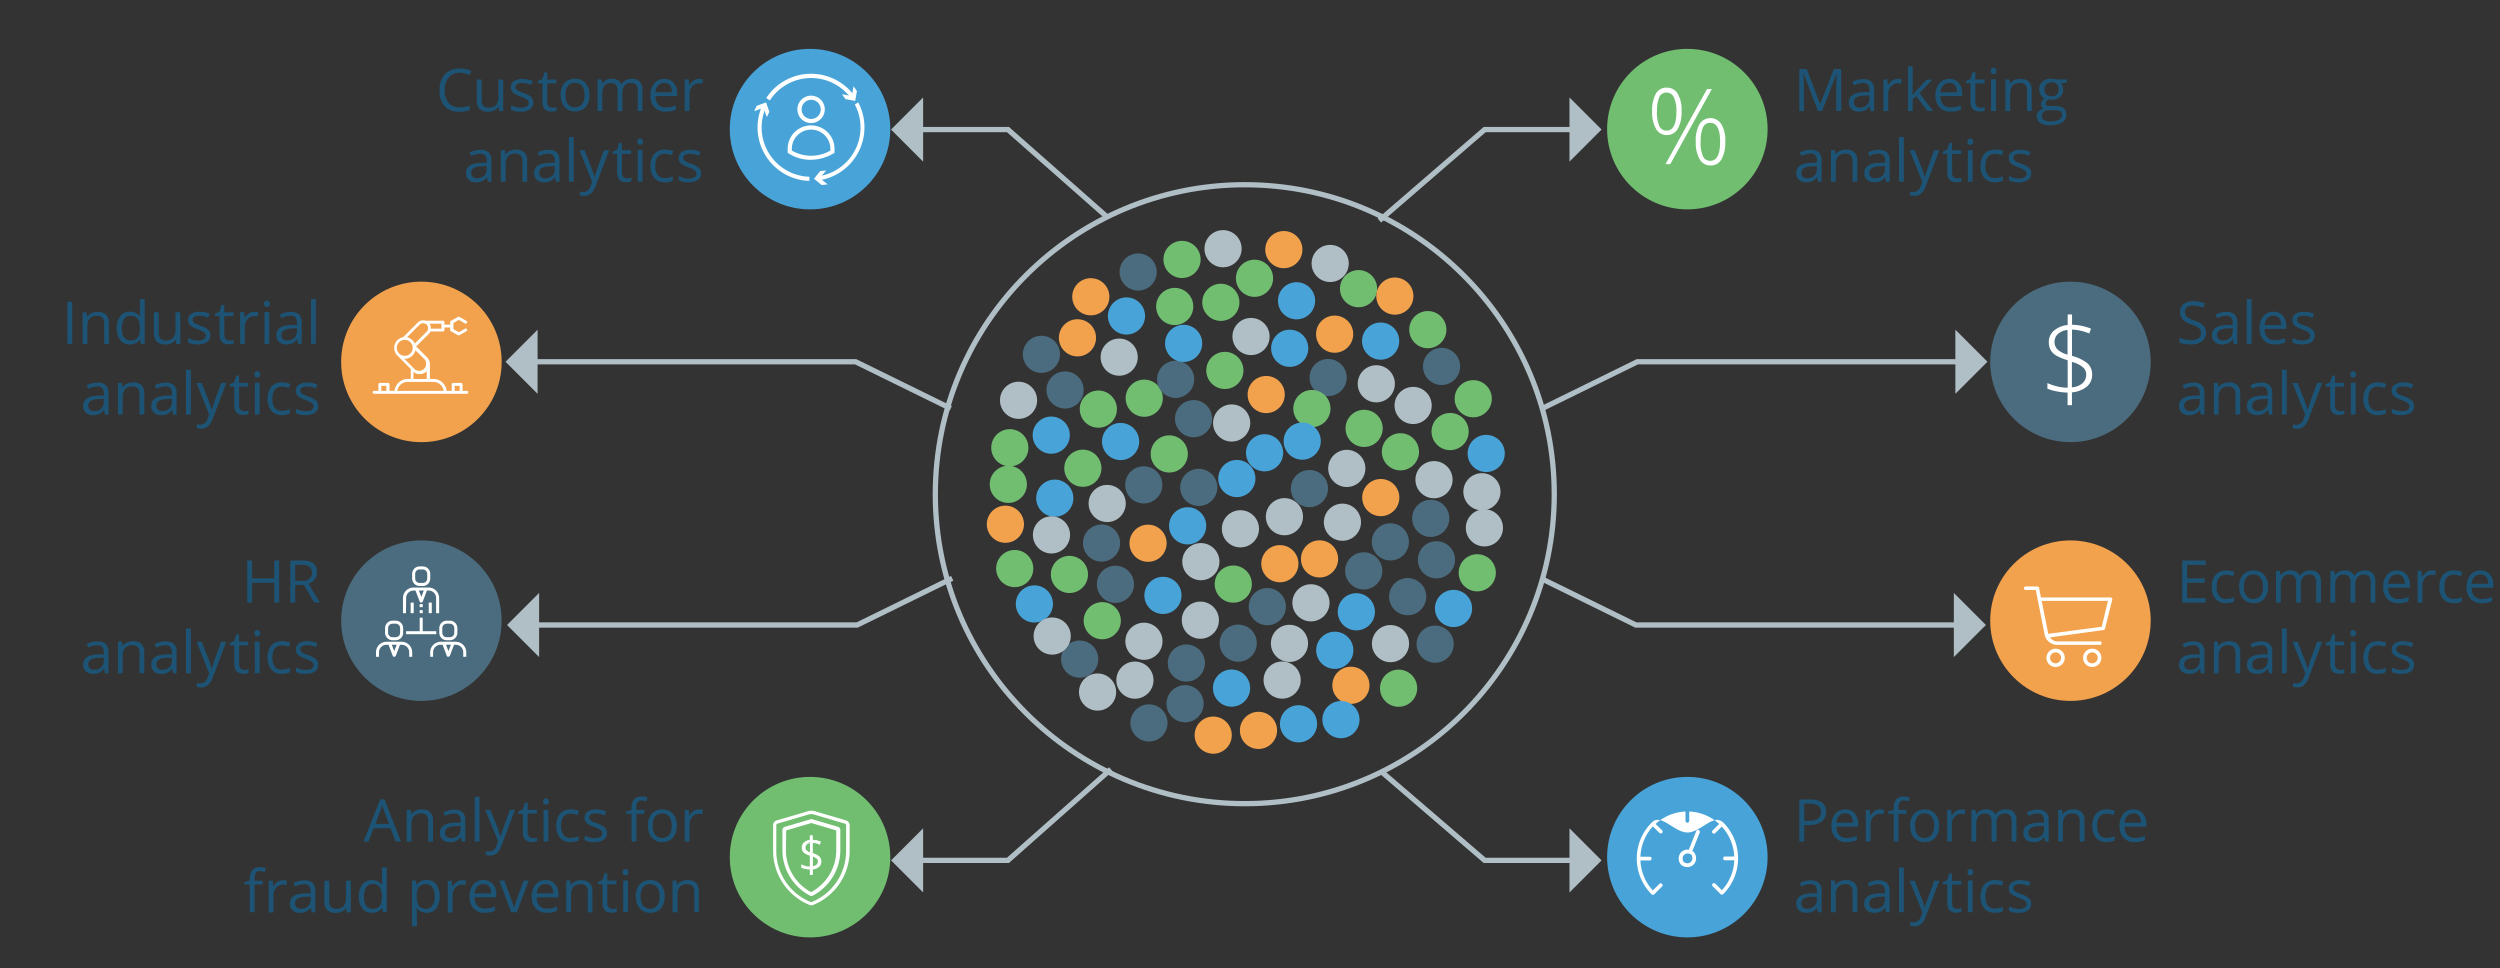 <svg xmlns="http://www.w3.org/2000/svg" viewBox="0 0 710 275"><rect x="0" y="0" width="710" height="275" fill="#333333" stroke="none"/><defs><style>.cls-1{fill:#1d5475;}.cls-2{fill:none;stroke:#b0bec5;stroke-miterlimit:10;stroke-width:1.5px;}.cls-3{fill:#b0bec5;}.cls-4{fill:#71be71;}.cls-5{fill:#48a4d8;}.cls-6{fill:#4b6c7e;}.cls-7{fill:#f2a24c;}.cls-8{fill:#fff;}</style></defs><title>Data-analytics-solutions</title><g id="Layer_1" data-name="Layer 1"><path class="cls-1" d="M130.54,20.66A3.9,3.9,0,0,0,127.44,22a5.29,5.29,0,0,0-1.14,3.59,5.39,5.39,0,0,0,1.1,3.62,3.9,3.9,0,0,0,3.13,1.28,10.68,10.68,0,0,0,2.85-.45v1.22a8.77,8.77,0,0,1-3.06.47,5.18,5.18,0,0,1-4.07-1.6,6.59,6.59,0,0,1-1.43-4.55,7.18,7.18,0,0,1,.69-3.23,5,5,0,0,1,2-2.14,6,6,0,0,1,3.07-.75,7.4,7.4,0,0,1,3.28.69l-.59,1.19A6.33,6.33,0,0,0,130.54,20.66Z"/><path class="cls-1" d="M136.79,22.58v5.81a2.33,2.33,0,0,0,.5,1.63,2,2,0,0,0,1.56.54,2.55,2.55,0,0,0,2.05-.77,3.87,3.87,0,0,0,.65-2.51V22.58h1.36v9h-1.12l-.2-1.2h-.07a2.7,2.7,0,0,1-1.16,1,3.88,3.88,0,0,1-1.69.35,3.42,3.42,0,0,1-2.45-.78,3.3,3.3,0,0,1-.81-2.48V22.58Z"/><path class="cls-1" d="M151.45,29.09a2.24,2.24,0,0,1-.93,1.93,4.38,4.38,0,0,1-2.61.68,5.68,5.68,0,0,1-2.78-.56V29.88a6.74,6.74,0,0,0,1.38.51,5.77,5.77,0,0,0,1.43.19,3.23,3.23,0,0,0,1.63-.34,1.17,1.17,0,0,0,.12-1.93,7.16,7.16,0,0,0-1.77-.88,9.62,9.62,0,0,1-1.78-.81,2.43,2.43,0,0,1-.78-.79,2.06,2.06,0,0,1-.26-1.05,2,2,0,0,1,.89-1.73,4.15,4.15,0,0,1,2.44-.63,7.15,7.15,0,0,1,2.83.59l-.48,1.1a6.49,6.49,0,0,0-2.44-.56,2.81,2.81,0,0,0-1.45.3.93.93,0,0,0-.49.83,1,1,0,0,0,.18.61,1.82,1.82,0,0,0,.59.48,13.22,13.22,0,0,0,1.57.66,5.86,5.86,0,0,1,2.15,1.17A2.06,2.06,0,0,1,151.45,29.09Z"/><path class="cls-1" d="M156.86,30.58a4.41,4.41,0,0,0,.69-.05,4.46,4.46,0,0,0,.53-.11v1a2.47,2.47,0,0,1-.65.18,4.87,4.87,0,0,1-.77.07q-2.6,0-2.6-2.74V23.63h-1.28V23l1.28-.56.57-1.91h.78v2.08H158v1.05h-2.6V28.9a1.81,1.81,0,0,0,.38,1.24A1.34,1.34,0,0,0,156.86,30.58Z"/><path class="cls-1" d="M167.42,27a4.94,4.94,0,0,1-1.1,3.42,3.88,3.88,0,0,1-3,1.23,4,4,0,0,1-2.13-.56,3.72,3.72,0,0,1-1.44-1.62,5.63,5.63,0,0,1-.51-2.47,4.93,4.93,0,0,1,1.09-3.41,3.87,3.87,0,0,1,3-1.22,3.79,3.79,0,0,1,3,1.25A4.92,4.92,0,0,1,167.42,27Zm-6.82,0a4.25,4.25,0,0,0,.69,2.61,2.72,2.72,0,0,0,4,0A4.22,4.22,0,0,0,166,27a4.16,4.16,0,0,0-.69-2.59,2.43,2.43,0,0,0-2-.89,2.39,2.39,0,0,0-2,.87A4.2,4.2,0,0,0,160.6,27Z"/><path class="cls-1" d="M181.11,31.53V25.71a2.42,2.42,0,0,0-.46-1.6,1.77,1.77,0,0,0-1.42-.54,2.3,2.3,0,0,0-1.87.73,3.46,3.46,0,0,0-.6,2.24v5H175.4V25.71a2.42,2.42,0,0,0-.46-1.6,1.78,1.78,0,0,0-1.43-.54,2.21,2.21,0,0,0-1.87.76,4.14,4.14,0,0,0-.59,2.5v4.7H169.7v-9h1.1l.22,1.23h.06a2.66,2.66,0,0,1,1.08-1,3.31,3.31,0,0,1,1.56-.37,2.66,2.66,0,0,1,2.74,1.52h.07a2.85,2.85,0,0,1,1.16-1.11,3.6,3.6,0,0,1,1.73-.41,3,3,0,0,1,2.27.78,3.49,3.49,0,0,1,.76,2.5v5.84Z"/><path class="cls-1" d="M189,31.7a4.11,4.11,0,0,1-3.13-1.21,4.68,4.68,0,0,1-1.15-3.36,5.19,5.19,0,0,1,1.07-3.44,3.54,3.54,0,0,1,2.86-1.27,3.38,3.38,0,0,1,2.66,1.11,4.24,4.24,0,0,1,1,2.92v.86h-6.17a3.55,3.55,0,0,0,.8,2.39,2.76,2.76,0,0,0,2.13.82,7.22,7.22,0,0,0,2.86-.6v1.21a7.17,7.17,0,0,1-1.36.45A7.64,7.64,0,0,1,189,31.7Zm-.37-8.14a2.21,2.21,0,0,0-1.72.7,3.24,3.24,0,0,0-.76,1.94h4.68a3,3,0,0,0-.57-2A2,2,0,0,0,188.6,23.55Z"/><path class="cls-1" d="M198.57,22.42a5.3,5.3,0,0,1,1.07.1l-.19,1.26a4.63,4.63,0,0,0-1-.12,2.39,2.39,0,0,0-1.86.88,3.22,3.22,0,0,0-.77,2.2v4.8h-1.36v-9h1.12l.16,1.66h.07a3.93,3.93,0,0,1,1.2-1.35A2.71,2.71,0,0,1,198.57,22.42Z"/><path class="cls-1" d="M138.56,51.61l-.27-1.27h-.07a3.77,3.77,0,0,1-1.34,1.14,4.07,4.07,0,0,1-1.66.3,3,3,0,0,1-2.09-.69,2.5,2.5,0,0,1-.76-2q0-2.71,4.34-2.84l1.52,0v-.56a2.27,2.27,0,0,0-.45-1.56,1.86,1.86,0,0,0-1.45-.5,5.91,5.91,0,0,0-2.53.69l-.42-1a6.37,6.37,0,0,1,1.45-.56,6.27,6.27,0,0,1,1.58-.2,3.41,3.41,0,0,1,2.37.71,3,3,0,0,1,.77,2.28v6.11Zm-3.06-1a2.75,2.75,0,0,0,2-.69,2.57,2.57,0,0,0,.72-1.94v-.81l-1.36.06a4.93,4.93,0,0,0-2.33.5,1.51,1.51,0,0,0-.71,1.38,1.4,1.4,0,0,0,.45,1.12A1.85,1.85,0,0,0,135.5,50.65Z"/><path class="cls-1" d="M148.38,51.61V45.82a2.34,2.34,0,0,0-.5-1.63,2,2,0,0,0-1.56-.54,2.57,2.57,0,0,0-2.06.76,3.83,3.83,0,0,0-.65,2.51v4.7h-1.36v-9h1.1l.22,1.23h.06a2.77,2.77,0,0,1,1.17-1,3.79,3.79,0,0,1,1.67-.36,3.4,3.4,0,0,1,2.43.78,3.32,3.32,0,0,1,.82,2.5v5.84Z"/><path class="cls-1" d="M157.89,51.61l-.27-1.27h-.07a3.77,3.77,0,0,1-1.34,1.14,4.07,4.07,0,0,1-1.66.3,3,3,0,0,1-2.09-.69,2.5,2.5,0,0,1-.76-2q0-2.71,4.34-2.84l1.52,0v-.56a2.27,2.27,0,0,0-.45-1.56,1.86,1.86,0,0,0-1.45-.5,5.91,5.91,0,0,0-2.53.69l-.42-1a6.37,6.37,0,0,1,1.45-.56,6.27,6.27,0,0,1,1.58-.2,3.41,3.41,0,0,1,2.37.71,3,3,0,0,1,.77,2.28v6.11Zm-3.06-1a2.75,2.75,0,0,0,2-.69,2.57,2.57,0,0,0,.72-1.94v-.81l-1.36.06a4.93,4.93,0,0,0-2.33.5,1.51,1.51,0,0,0-.71,1.38,1.4,1.4,0,0,0,.45,1.12A1.85,1.85,0,0,0,154.82,50.65Z"/><path class="cls-1" d="M162.93,51.61h-1.36V38.9h1.36Z"/><path class="cls-1" d="M164.57,42.66H166l2,5.1a19.44,19.44,0,0,1,.8,2.52h.07q.11-.42.44-1.43t2.22-6.2H173l-3.85,10.19A5.09,5.09,0,0,1,167.79,55a2.84,2.84,0,0,1-1.87.63,5.44,5.44,0,0,1-1.23-.14V54.4a4.72,4.72,0,0,0,1,.1,2.07,2.07,0,0,0,2-1.57l.5-1.27Z"/><path class="cls-1" d="M178.08,50.65a4.41,4.41,0,0,0,.69-.05,4.46,4.46,0,0,0,.53-.11v1a2.47,2.47,0,0,1-.65.18,4.87,4.87,0,0,1-.77.07q-2.6,0-2.6-2.74V43.71H174v-.65l1.28-.56.57-1.91h.78v2.08h2.6v1.05h-2.6V49a1.81,1.81,0,0,0,.38,1.24A1.34,1.34,0,0,0,178.08,50.65Z"/><path class="cls-1" d="M181,40.23a.9.9,0,0,1,.23-.68.85.85,0,0,1,1.14,0,.88.88,0,0,1,.24.68.9.9,0,0,1-.24.68.79.79,0,0,1-.56.22.78.78,0,0,1-.57-.22A.92.92,0,0,1,181,40.23Zm1.47,11.38h-1.36v-9h1.36Z"/><path class="cls-1" d="M188.82,51.77a3.82,3.82,0,0,1-3-1.2,4.92,4.92,0,0,1-1.07-3.39,5.07,5.07,0,0,1,1.08-3.47,3.9,3.9,0,0,1,3.08-1.23,6.14,6.14,0,0,1,1.29.14,4.24,4.24,0,0,1,1,.33l-.42,1.15a6.4,6.4,0,0,0-1-.3,4.37,4.37,0,0,0-.94-.12q-2.73,0-2.73,3.48a4.14,4.14,0,0,0,.67,2.53,2.32,2.32,0,0,0,2,.88,6,6,0,0,0,2.3-.48v1.2A4.89,4.89,0,0,1,188.82,51.77Z"/><path class="cls-1" d="M199.11,49.17a2.24,2.24,0,0,1-.93,1.93,4.38,4.38,0,0,1-2.61.68,5.68,5.68,0,0,1-2.78-.56V50a6.74,6.74,0,0,0,1.38.51,5.77,5.77,0,0,0,1.43.19,3.23,3.23,0,0,0,1.63-.34,1.17,1.17,0,0,0,.12-1.93,7.16,7.16,0,0,0-1.77-.88,9.62,9.62,0,0,1-1.78-.81,2.43,2.43,0,0,1-.78-.79,2.06,2.06,0,0,1-.26-1.05,2,2,0,0,1,.89-1.73,4.15,4.15,0,0,1,2.44-.63,7.15,7.15,0,0,1,2.83.59l-.48,1.1a6.49,6.49,0,0,0-2.44-.56,2.81,2.81,0,0,0-1.45.3.93.93,0,0,0-.49.83,1,1,0,0,0,.18.61,1.82,1.82,0,0,0,.59.48,13.22,13.22,0,0,0,1.57.66,5.86,5.86,0,0,1,2.15,1.17A2.06,2.06,0,0,1,199.11,49.17Z"/><path class="cls-1" d="M19.13,97.65V85.7h1.39V97.65Z"/><path class="cls-1" d="M29.59,97.65V91.86a2.34,2.34,0,0,0-.5-1.63,2,2,0,0,0-1.56-.54,2.57,2.57,0,0,0-2.06.76A3.83,3.83,0,0,0,24.82,93v4.7H23.46v-9h1.1l.22,1.23h.06a2.77,2.77,0,0,1,1.17-1,3.79,3.79,0,0,1,1.67-.36,3.4,3.4,0,0,1,2.43.78,3.32,3.32,0,0,1,.82,2.5v5.84Z"/><path class="cls-1" d="M39.78,96.45H39.7a3.19,3.19,0,0,1-2.81,1.36,3.32,3.32,0,0,1-2.73-1.2,5.28,5.28,0,0,1-1-3.41,5.38,5.38,0,0,1,1-3.44,3.3,3.3,0,0,1,2.73-1.23,3.25,3.25,0,0,1,2.79,1.32h.11l-.06-.65,0-.63V84.94h1.36V97.65H40Zm-2.71.23a2.47,2.47,0,0,0,2-.76,3.82,3.82,0,0,0,.63-2.44V93.2a4.49,4.49,0,0,0-.63-2.72,2.4,2.4,0,0,0-2-.81,2.08,2.08,0,0,0-1.83.93,4.61,4.61,0,0,0-.63,2.62,4.42,4.42,0,0,0,.63,2.59A2.13,2.13,0,0,0,37.06,96.67Z"/><path class="cls-1" d="M45.08,88.69V94.5a2.33,2.33,0,0,0,.5,1.63,2,2,0,0,0,1.56.54,2.55,2.55,0,0,0,2.05-.77,3.87,3.87,0,0,0,.65-2.51V88.69H51.2v9H50.08l-.2-1.2h-.07a2.7,2.7,0,0,1-1.16,1,3.88,3.88,0,0,1-1.69.35A3.42,3.42,0,0,1,44.52,97a3.3,3.3,0,0,1-.81-2.48V88.69Z"/><path class="cls-1" d="M59.74,95.2a2.24,2.24,0,0,1-.93,1.93,4.38,4.38,0,0,1-2.61.68,5.68,5.68,0,0,1-2.78-.56V96a6.74,6.74,0,0,0,1.38.51,5.77,5.77,0,0,0,1.43.19,3.23,3.23,0,0,0,1.63-.34A1.17,1.17,0,0,0,58,94.42a7.16,7.16,0,0,0-1.77-.88,9.62,9.62,0,0,1-1.78-.81,2.43,2.43,0,0,1-.78-.79,2.06,2.06,0,0,1-.26-1.05,2,2,0,0,1,.89-1.73,4.15,4.15,0,0,1,2.44-.63,7.15,7.15,0,0,1,2.83.59l-.48,1.1a6.49,6.49,0,0,0-2.44-.56,2.81,2.81,0,0,0-1.45.3.93.93,0,0,0-.49.83,1,1,0,0,0,.18.61,1.82,1.82,0,0,0,.59.48,13.22,13.22,0,0,0,1.57.66,5.86,5.86,0,0,1,2.15,1.17A2.06,2.06,0,0,1,59.74,95.2Z"/><path class="cls-1" d="M65.15,96.69a4.41,4.41,0,0,0,.69-.05,4.46,4.46,0,0,0,.53-.11v1a2.47,2.47,0,0,1-.65.18,4.87,4.87,0,0,1-.77.07q-2.6,0-2.6-2.74V89.75H61.07v-.65l1.28-.56.57-1.91h.78v2.08h2.6v1.05h-2.6V95a1.81,1.81,0,0,0,.38,1.24A1.34,1.34,0,0,0,65.15,96.69Z"/><path class="cls-1" d="M72.28,88.53a5.3,5.3,0,0,1,1.07.1l-.19,1.26a4.63,4.63,0,0,0-1-.12,2.39,2.39,0,0,0-1.86.88,3.22,3.22,0,0,0-.77,2.2v4.8H68.19v-9h1.12l.16,1.66h.07A3.93,3.93,0,0,1,70.74,89,2.71,2.71,0,0,1,72.28,88.53Z"/><path class="cls-1" d="M75,86.27a.9.9,0,0,1,.23-.68.85.85,0,0,1,1.14,0,.88.88,0,0,1,.24.68.9.9,0,0,1-.24.68.79.79,0,0,1-.56.22.78.78,0,0,1-.57-.22A.92.92,0,0,1,75,86.27Zm1.47,11.38H75.11v-9h1.36Z"/><path class="cls-1" d="M84.66,97.65l-.27-1.27h-.07A3.77,3.77,0,0,1,83,97.51a4.07,4.07,0,0,1-1.66.3,3,3,0,0,1-2.09-.69,2.5,2.5,0,0,1-.76-2q0-2.71,4.34-2.84l1.52,0v-.56a2.27,2.27,0,0,0-.45-1.56,1.86,1.86,0,0,0-1.45-.5,5.91,5.91,0,0,0-2.53.69l-.42-1a6.37,6.37,0,0,1,1.45-.56,6.27,6.27,0,0,1,1.58-.2,3.41,3.41,0,0,1,2.37.71,3,3,0,0,1,.77,2.28v6.11Zm-3.06-1a2.75,2.75,0,0,0,2-.69,2.57,2.57,0,0,0,.72-1.94v-.81L83,93.3a4.93,4.93,0,0,0-2.33.5,1.51,1.51,0,0,0-.71,1.38,1.4,1.4,0,0,0,.45,1.12A1.85,1.85,0,0,0,81.6,96.69Z"/><path class="cls-1" d="M89.7,97.65H88.34V84.94H89.7Z"/><path class="cls-1" d="M29.82,117.72l-.27-1.27h-.07a3.77,3.77,0,0,1-1.34,1.14,4.07,4.07,0,0,1-1.66.3,3,3,0,0,1-2.09-.69,2.5,2.5,0,0,1-.76-2q0-2.71,4.34-2.84l1.52,0v-.56a2.27,2.27,0,0,0-.45-1.56,1.86,1.86,0,0,0-1.45-.5,5.91,5.91,0,0,0-2.53.69l-.42-1a6.37,6.37,0,0,1,1.45-.56,6.27,6.27,0,0,1,1.58-.2,3.41,3.41,0,0,1,2.37.71,3,3,0,0,1,.77,2.28v6.11Zm-3.06-1a2.75,2.75,0,0,0,2-.69,2.57,2.57,0,0,0,.72-1.94v-.81l-1.36.06a4.93,4.93,0,0,0-2.33.5,1.51,1.51,0,0,0-.71,1.38,1.4,1.4,0,0,0,.45,1.12A1.85,1.85,0,0,0,26.76,116.77Z"/><path class="cls-1" d="M39.63,117.72v-5.79a2.34,2.34,0,0,0-.5-1.63,2,2,0,0,0-1.56-.54,2.57,2.57,0,0,0-2.06.76,3.83,3.83,0,0,0-.65,2.51v4.7H33.51v-9h1.1l.22,1.23h.06a2.77,2.77,0,0,1,1.17-1,3.79,3.79,0,0,1,1.67-.36,3.4,3.4,0,0,1,2.43.78,3.32,3.32,0,0,1,.82,2.5v5.84Z"/><path class="cls-1" d="M49.15,117.72l-.27-1.27h-.07a3.77,3.77,0,0,1-1.34,1.14,4.07,4.07,0,0,1-1.66.3,3,3,0,0,1-2.09-.69,2.5,2.5,0,0,1-.76-2q0-2.71,4.34-2.84l1.52,0v-.56a2.27,2.27,0,0,0-.45-1.56,1.86,1.86,0,0,0-1.45-.5,5.91,5.91,0,0,0-2.53.69l-.42-1a6.37,6.37,0,0,1,1.45-.56,6.27,6.27,0,0,1,1.58-.2,3.41,3.41,0,0,1,2.37.71,3,3,0,0,1,.77,2.28v6.11Zm-3.06-1a2.75,2.75,0,0,0,2-.69,2.57,2.57,0,0,0,.72-1.94v-.81l-1.36.06a4.93,4.93,0,0,0-2.33.5,1.51,1.51,0,0,0-.71,1.38,1.4,1.4,0,0,0,.45,1.12A1.85,1.85,0,0,0,46.08,116.77Z"/><path class="cls-1" d="M54.19,117.72H52.83V105h1.36Z"/><path class="cls-1" d="M55.83,108.77h1.45l2,5.1a19.44,19.44,0,0,1,.8,2.52h.07q.11-.42.44-1.43t2.22-6.2h1.45L60.38,119A5.09,5.09,0,0,1,59,121.11a2.84,2.84,0,0,1-1.87.63,5.44,5.44,0,0,1-1.23-.14v-1.09a4.72,4.72,0,0,0,1,.1,2.07,2.07,0,0,0,2-1.57l.5-1.27Z"/><path class="cls-1" d="M69.34,116.77a4.41,4.41,0,0,0,.69-.05,4.46,4.46,0,0,0,.53-.11v1a2.47,2.47,0,0,1-.65.18,4.87,4.87,0,0,1-.77.07q-2.6,0-2.6-2.74v-5.33H65.26v-.65l1.28-.56.57-1.91h.78v2.08h2.6v1.05H67.9v5.27a1.81,1.81,0,0,0,.38,1.24A1.34,1.34,0,0,0,69.34,116.77Z"/><path class="cls-1" d="M72.27,106.34a.9.9,0,0,1,.23-.68.85.85,0,0,1,1.14,0,.88.88,0,0,1,.24.68.9.9,0,0,1-.24.68.79.79,0,0,1-.56.22.78.78,0,0,1-.57-.22A.92.92,0,0,1,72.27,106.34Zm1.47,11.38H72.38v-9h1.36Z"/><path class="cls-1" d="M80.08,117.89a3.82,3.82,0,0,1-3-1.2A4.92,4.92,0,0,1,76,113.3a5.07,5.07,0,0,1,1.08-3.47,3.9,3.9,0,0,1,3.08-1.23,6.14,6.14,0,0,1,1.29.14,4.24,4.24,0,0,1,1,.33l-.42,1.15a6.4,6.4,0,0,0-1-.3,4.37,4.37,0,0,0-.94-.12q-2.73,0-2.73,3.48a4.14,4.14,0,0,0,.67,2.53,2.32,2.32,0,0,0,2,.88,6,6,0,0,0,2.3-.48v1.2A4.89,4.89,0,0,1,80.08,117.89Z"/><path class="cls-1" d="M90.37,115.28a2.24,2.24,0,0,1-.93,1.93,4.38,4.38,0,0,1-2.61.68,5.68,5.68,0,0,1-2.78-.56v-1.26a6.74,6.74,0,0,0,1.38.51,5.77,5.77,0,0,0,1.43.19,3.23,3.23,0,0,0,1.63-.34,1.17,1.17,0,0,0,.12-1.93,7.16,7.16,0,0,0-1.77-.88,9.62,9.62,0,0,1-1.78-.81,2.43,2.43,0,0,1-.78-.79A2.06,2.06,0,0,1,84,111a2,2,0,0,1,.89-1.73,4.15,4.15,0,0,1,2.44-.63,7.15,7.15,0,0,1,2.83.59l-.48,1.1a6.49,6.49,0,0,0-2.44-.56,2.81,2.81,0,0,0-1.45.3.93.93,0,0,0-.49.83,1,1,0,0,0,.18.61,1.82,1.82,0,0,0,.59.48,13.22,13.22,0,0,0,1.57.66,5.86,5.86,0,0,1,2.15,1.17A2.06,2.06,0,0,1,90.37,115.28Z"/><path class="cls-1" d="M79.28,171.13H77.89v-5.62H71.6v5.62H70.22V159.19H71.6v5.08h6.29v-5.08h1.39Z"/><path class="cls-1" d="M83.83,166.17v5H82.44V159.19h3.28A5.15,5.15,0,0,1,89,160a3.05,3.05,0,0,1,1,2.53,3.17,3.17,0,0,1-2.4,3.2l3.24,5.37H89.21l-2.89-5Zm0-1.19h1.9a3.29,3.29,0,0,0,2.16-.58,2.17,2.17,0,0,0,.69-1.75,2,2,0,0,0-.7-1.71,3.78,3.78,0,0,0-2.24-.52H83.83Z"/><path class="cls-1" d="M29.82,191.21l-.27-1.27h-.07a3.77,3.77,0,0,1-1.34,1.14,4.07,4.07,0,0,1-1.66.3,3,3,0,0,1-2.09-.69,2.5,2.5,0,0,1-.76-2q0-2.71,4.34-2.84l1.52,0v-.56a2.27,2.27,0,0,0-.45-1.56,1.86,1.86,0,0,0-1.45-.5,5.91,5.91,0,0,0-2.53.69l-.42-1a6.37,6.37,0,0,1,1.45-.56,6.27,6.27,0,0,1,1.58-.2,3.41,3.41,0,0,1,2.37.71,3,3,0,0,1,.77,2.28v6.11Zm-3.06-1a2.75,2.75,0,0,0,2-.69,2.57,2.57,0,0,0,.72-1.94v-.81l-1.36.06a4.93,4.93,0,0,0-2.33.5,1.51,1.51,0,0,0-.71,1.38,1.4,1.4,0,0,0,.45,1.12A1.85,1.85,0,0,0,26.76,190.25Z"/><path class="cls-1" d="M39.63,191.21v-5.79a2.34,2.34,0,0,0-.5-1.63,2,2,0,0,0-1.56-.54,2.57,2.57,0,0,0-2.06.76,3.83,3.83,0,0,0-.65,2.51v4.7H33.51v-9h1.1l.22,1.23h.06a2.77,2.77,0,0,1,1.17-1,3.79,3.79,0,0,1,1.67-.36,3.4,3.4,0,0,1,2.43.78,3.32,3.32,0,0,1,.82,2.5v5.84Z"/><path class="cls-1" d="M49.15,191.21l-.27-1.27h-.07a3.77,3.77,0,0,1-1.34,1.14,4.07,4.07,0,0,1-1.66.3,3,3,0,0,1-2.09-.69,2.5,2.5,0,0,1-.76-2q0-2.71,4.34-2.84l1.52,0v-.56a2.27,2.27,0,0,0-.45-1.56,1.86,1.86,0,0,0-1.45-.5,5.91,5.91,0,0,0-2.53.69l-.42-1a6.37,6.37,0,0,1,1.45-.56,6.27,6.27,0,0,1,1.58-.2,3.41,3.41,0,0,1,2.37.71,3,3,0,0,1,.77,2.28v6.11Zm-3.06-1a2.75,2.75,0,0,0,2-.69,2.57,2.57,0,0,0,.72-1.94v-.81l-1.36.06a4.93,4.93,0,0,0-2.33.5,1.51,1.51,0,0,0-.71,1.38,1.4,1.4,0,0,0,.45,1.12A1.85,1.85,0,0,0,46.08,190.25Z"/><path class="cls-1" d="M54.19,191.21H52.83V178.5h1.36Z"/><path class="cls-1" d="M55.83,182.26h1.45l2,5.1a19.44,19.44,0,0,1,.8,2.52h.07q.11-.42.44-1.43t2.22-6.2h1.45l-3.85,10.19A5.09,5.09,0,0,1,59,194.6a2.84,2.84,0,0,1-1.87.63,5.44,5.44,0,0,1-1.23-.14V194a4.72,4.72,0,0,0,1,.1,2.07,2.07,0,0,0,2-1.57l.5-1.27Z"/><path class="cls-1" d="M69.34,190.25a4.41,4.41,0,0,0,.69-.05,4.46,4.46,0,0,0,.53-.11v1a2.47,2.47,0,0,1-.65.18,4.87,4.87,0,0,1-.77.07q-2.6,0-2.6-2.74v-5.33H65.26v-.65l1.28-.56.57-1.91h.78v2.08h2.6v1.05H67.9v5.27a1.81,1.81,0,0,0,.38,1.24A1.34,1.34,0,0,0,69.34,190.25Z"/><path class="cls-1" d="M72.27,179.83a.9.9,0,0,1,.23-.68.85.85,0,0,1,1.14,0,.88.88,0,0,1,.24.68.9.9,0,0,1-.24.68.79.79,0,0,1-.56.22.78.78,0,0,1-.57-.22A.92.92,0,0,1,72.27,179.83Zm1.47,11.38H72.38v-9h1.36Z"/><path class="cls-1" d="M80.08,191.37a3.82,3.82,0,0,1-3-1.2A4.92,4.92,0,0,1,76,186.79a5.07,5.07,0,0,1,1.08-3.47,3.9,3.9,0,0,1,3.08-1.23,6.14,6.14,0,0,1,1.29.14,4.24,4.24,0,0,1,1,.33l-.42,1.15a6.4,6.4,0,0,0-1-.3,4.37,4.37,0,0,0-.94-.12q-2.73,0-2.73,3.48a4.14,4.14,0,0,0,.67,2.53,2.32,2.32,0,0,0,2,.88,6,6,0,0,0,2.3-.48v1.2A4.89,4.89,0,0,1,80.08,191.37Z"/><path class="cls-1" d="M90.37,188.77a2.24,2.24,0,0,1-.93,1.93,4.38,4.38,0,0,1-2.61.68,5.68,5.68,0,0,1-2.78-.56v-1.26a6.74,6.74,0,0,0,1.38.51,5.77,5.77,0,0,0,1.43.19,3.23,3.23,0,0,0,1.63-.34,1.17,1.17,0,0,0,.12-1.93,7.16,7.16,0,0,0-1.77-.88,9.62,9.62,0,0,1-1.78-.81,2.43,2.43,0,0,1-.78-.79,2.06,2.06,0,0,1-.26-1.05,2,2,0,0,1,.89-1.73,4.15,4.15,0,0,1,2.44-.63,7.15,7.15,0,0,1,2.83.59l-.48,1.1a6.49,6.49,0,0,0-2.44-.56,2.81,2.81,0,0,0-1.45.3.93.93,0,0,0-.49.83,1,1,0,0,0,.18.61,1.82,1.82,0,0,0,.59.48,13.22,13.22,0,0,0,1.57.66,5.86,5.86,0,0,1,2.15,1.17A2.06,2.06,0,0,1,90.37,188.77Z"/><path class="cls-1" d="M112.39,239l-1.49-3.8h-4.79l-1.47,3.8h-1.4L108,227h1.17l4.7,12Zm-1.92-5-1.39-3.7q-.27-.7-.56-1.72a15.58,15.58,0,0,1-.51,1.72l-1.41,3.7Z"/><path class="cls-1" d="M121.63,239V233.2a2.34,2.34,0,0,0-.5-1.63,2,2,0,0,0-1.56-.54,2.57,2.57,0,0,0-2.06.76,3.83,3.83,0,0,0-.65,2.51V239H115.5v-9h1.1l.22,1.23h.06a2.77,2.77,0,0,1,1.17-1,3.79,3.79,0,0,1,1.67-.36,3.4,3.4,0,0,1,2.43.78,3.32,3.32,0,0,1,.82,2.5V239Z"/><path class="cls-1" d="M131.14,239l-.27-1.27h-.07a3.77,3.77,0,0,1-1.34,1.14,4.07,4.07,0,0,1-1.66.3,3,3,0,0,1-2.09-.69,2.5,2.5,0,0,1-.76-2q0-2.71,4.34-2.84l1.52,0v-.56a2.27,2.27,0,0,0-.45-1.56,1.86,1.86,0,0,0-1.45-.5,5.91,5.91,0,0,0-2.53.69l-.42-1a6.37,6.37,0,0,1,1.45-.56,6.27,6.27,0,0,1,1.58-.2,3.41,3.41,0,0,1,2.37.71,3,3,0,0,1,.77,2.28V239Zm-3.06-1a2.75,2.75,0,0,0,2-.69,2.57,2.57,0,0,0,.72-1.94v-.81l-1.36.06a4.93,4.93,0,0,0-2.33.5,1.51,1.51,0,0,0-.71,1.38,1.4,1.4,0,0,0,.45,1.12A1.85,1.85,0,0,0,128.08,238Z"/><path class="cls-1" d="M136.18,239h-1.36V226.29h1.36Z"/><path class="cls-1" d="M137.83,230h1.45l2,5.1a19.44,19.44,0,0,1,.8,2.52h.07q.11-.42.44-1.43t2.22-6.2h1.45l-3.85,10.19a5.09,5.09,0,0,1-1.34,2.14,2.84,2.84,0,0,1-1.87.63,5.44,5.44,0,0,1-1.23-.14v-1.09a4.72,4.72,0,0,0,1,.1,2.07,2.07,0,0,0,2-1.57l.5-1.27Z"/><path class="cls-1" d="M151.33,238A4.41,4.41,0,0,0,152,238a4.46,4.46,0,0,0,.53-.11v1a2.47,2.47,0,0,1-.65.18,4.87,4.87,0,0,1-.77.07q-2.6,0-2.6-2.74V231.1h-1.28v-.65l1.28-.56.57-1.91h.78V230h2.6v1.05h-2.6v5.27a1.81,1.81,0,0,0,.38,1.24A1.34,1.34,0,0,0,151.33,238Z"/><path class="cls-1" d="M154.26,227.62a.9.9,0,0,1,.23-.68.85.85,0,0,1,1.14,0,.88.88,0,0,1,.24.68.9.9,0,0,1-.24.68.79.79,0,0,1-.56.22.78.78,0,0,1-.57-.22A.92.92,0,0,1,154.26,227.62ZM155.73,239h-1.36v-9h1.36Z"/><path class="cls-1" d="M162.07,239.16a3.82,3.82,0,0,1-3-1.2,4.92,4.92,0,0,1-1.07-3.39,5.07,5.07,0,0,1,1.08-3.47,3.9,3.9,0,0,1,3.08-1.23,6.14,6.14,0,0,1,1.29.14,4.24,4.24,0,0,1,1,.33L164,231.5a6.4,6.4,0,0,0-1-.3,4.37,4.37,0,0,0-.94-.12q-2.73,0-2.73,3.48a4.14,4.14,0,0,0,.67,2.53,2.32,2.32,0,0,0,2,.88,6,6,0,0,0,2.3-.48v1.2A4.89,4.89,0,0,1,162.07,239.16Z"/><path class="cls-1" d="M172.37,236.55a2.24,2.24,0,0,1-.93,1.93,4.38,4.38,0,0,1-2.61.68,5.68,5.68,0,0,1-2.78-.56v-1.26a6.74,6.74,0,0,0,1.38.51,5.77,5.77,0,0,0,1.43.19,3.23,3.23,0,0,0,1.63-.34,1.17,1.17,0,0,0,.12-1.93,7.16,7.16,0,0,0-1.77-.88,9.62,9.62,0,0,1-1.78-.81,2.43,2.43,0,0,1-.78-.79,2.06,2.06,0,0,1-.26-1.05,2,2,0,0,1,.89-1.73,4.15,4.15,0,0,1,2.44-.63,7.15,7.15,0,0,1,2.83.59l-.48,1.1a6.49,6.49,0,0,0-2.44-.56,2.81,2.81,0,0,0-1.45.3.93.93,0,0,0-.49.83,1,1,0,0,0,.18.61,1.82,1.82,0,0,0,.59.48,13.22,13.22,0,0,0,1.57.66,5.86,5.86,0,0,1,2.15,1.17A2.06,2.06,0,0,1,172.37,236.55Z"/><path class="cls-1" d="M183,231.1h-2.28V239h-1.36v-7.9h-1.6v-.61l1.6-.49v-.5q0-3.3,2.88-3.3a5.92,5.92,0,0,1,1.67.29l-.35,1.09a4.48,4.48,0,0,0-1.34-.25,1.31,1.31,0,0,0-1.14.51,2.85,2.85,0,0,0-.37,1.64V230H183Z"/><path class="cls-1" d="M192.2,234.51a4.94,4.94,0,0,1-1.1,3.42,3.88,3.88,0,0,1-3,1.23,4,4,0,0,1-2.13-.56,3.72,3.72,0,0,1-1.44-1.62,5.63,5.63,0,0,1-.51-2.47,4.93,4.93,0,0,1,1.09-3.41,3.87,3.87,0,0,1,3-1.22,3.79,3.79,0,0,1,3,1.25A4.92,4.92,0,0,1,192.2,234.51Zm-6.82,0a4.25,4.25,0,0,0,.69,2.61,2.72,2.72,0,0,0,4,0,4.22,4.22,0,0,0,.69-2.62,4.16,4.16,0,0,0-.69-2.59,2.43,2.43,0,0,0-2-.89,2.39,2.39,0,0,0-2,.87A4.2,4.2,0,0,0,185.38,234.51Z"/><path class="cls-1" d="M198.57,229.88a5.3,5.3,0,0,1,1.07.1l-.19,1.26a4.63,4.63,0,0,0-1-.12,2.39,2.39,0,0,0-1.86.88,3.22,3.22,0,0,0-.77,2.2V239h-1.36v-9h1.12l.16,1.66h.07a3.93,3.93,0,0,1,1.2-1.35A2.71,2.71,0,0,1,198.57,229.88Z"/><path class="cls-1" d="M74.58,251.17H72.31v7.9H70.95v-7.9h-1.6v-.61l1.6-.49v-.5q0-3.3,2.88-3.3a5.92,5.92,0,0,1,1.67.29l-.35,1.09a4.48,4.48,0,0,0-1.34-.25,1.31,1.31,0,0,0-1.14.51,2.85,2.85,0,0,0-.37,1.64v.58h2.28Z"/><path class="cls-1" d="M80.41,250a5.3,5.3,0,0,1,1.07.1l-.19,1.26a4.63,4.63,0,0,0-1-.12,2.39,2.39,0,0,0-1.86.88,3.22,3.22,0,0,0-.77,2.2v4.8H76.32v-9h1.12l.16,1.66h.07a3.93,3.93,0,0,1,1.2-1.35A2.71,2.71,0,0,1,80.41,250Z"/><path class="cls-1" d="M88.54,259.07l-.27-1.27H88.2a3.77,3.77,0,0,1-1.34,1.14,4.07,4.07,0,0,1-1.66.3,3,3,0,0,1-2.09-.69,2.5,2.5,0,0,1-.76-2q0-2.71,4.34-2.84l1.52,0v-.56a2.27,2.27,0,0,0-.45-1.56,1.86,1.86,0,0,0-1.45-.5,5.91,5.91,0,0,0-2.53.69l-.42-1a6.37,6.37,0,0,1,1.45-.56,6.27,6.27,0,0,1,1.58-.2,3.41,3.41,0,0,1,2.37.71,3,3,0,0,1,.77,2.28v6.11Zm-3.06-1a2.75,2.75,0,0,0,2-.69,2.57,2.57,0,0,0,.72-1.94v-.81l-1.36.06a4.93,4.93,0,0,0-2.33.5,1.51,1.51,0,0,0-.71,1.38,1.4,1.4,0,0,0,.45,1.12A1.85,1.85,0,0,0,85.47,258.12Z"/><path class="cls-1" d="M93.5,250.12v5.81a2.33,2.33,0,0,0,.5,1.63,2,2,0,0,0,1.56.54,2.55,2.55,0,0,0,2.05-.77,3.87,3.87,0,0,0,.65-2.51v-4.71h1.36v9H98.5l-.2-1.2h-.07a2.7,2.7,0,0,1-1.16,1,3.88,3.88,0,0,1-1.69.35,3.42,3.42,0,0,1-2.45-.78,3.3,3.3,0,0,1-.81-2.48v-5.86Z"/><path class="cls-1" d="M108.52,257.87h-.07a3.19,3.19,0,0,1-2.81,1.36,3.32,3.32,0,0,1-2.73-1.2,5.28,5.28,0,0,1-1-3.41,5.38,5.38,0,0,1,1-3.44,3.3,3.3,0,0,1,2.73-1.23,3.25,3.25,0,0,1,2.79,1.32h.11l-.06-.65,0-.63v-3.64h1.36v12.71h-1.1Zm-2.71.23a2.47,2.47,0,0,0,2-.76,3.82,3.82,0,0,0,.63-2.44v-.29a4.49,4.49,0,0,0-.63-2.72,2.4,2.4,0,0,0-2-.81A2.08,2.08,0,0,0,104,252a4.61,4.61,0,0,0-.63,2.62,4.42,4.42,0,0,0,.63,2.59A2.13,2.13,0,0,0,105.81,258.1Z"/><path class="cls-1" d="M121.19,259.23a3.88,3.88,0,0,1-1.6-.32,3,3,0,0,1-1.21-1h-.1a12,12,0,0,1,.1,1.49v3.68H117v-13h1.1l.19,1.23h.06a3.15,3.15,0,0,1,1.22-1.06,3.7,3.7,0,0,1,1.59-.33,3.31,3.31,0,0,1,2.75,1.22,6.48,6.48,0,0,1,0,6.84A3.32,3.32,0,0,1,121.19,259.23Zm-.2-8.13a2.4,2.4,0,0,0-2,.76,3.91,3.91,0,0,0-.63,2.42v.3a4.48,4.48,0,0,0,.63,2.7,2.39,2.39,0,0,0,2,.81,2.1,2.1,0,0,0,1.82-.94,4.45,4.45,0,0,0,.66-2.59,4.29,4.29,0,0,0-.66-2.57A2.16,2.16,0,0,0,121,251.11Z"/><path class="cls-1" d="M131.28,250a5.3,5.3,0,0,1,1.07.1l-.19,1.26a4.63,4.63,0,0,0-1-.12,2.39,2.39,0,0,0-1.86.88,3.22,3.22,0,0,0-.77,2.2v4.8h-1.36v-9h1.12l.16,1.66h.07a3.93,3.93,0,0,1,1.2-1.35A2.71,2.71,0,0,1,131.28,250Z"/><path class="cls-1" d="M137.63,259.23A4.11,4.11,0,0,1,134.5,258a4.68,4.68,0,0,1-1.15-3.36,5.19,5.19,0,0,1,1.07-3.44,3.54,3.54,0,0,1,2.86-1.27,3.38,3.38,0,0,1,2.66,1.11,4.24,4.24,0,0,1,1,2.92v.86h-6.17a3.55,3.55,0,0,0,.8,2.39,2.76,2.76,0,0,0,2.13.82,7.22,7.22,0,0,0,2.86-.6v1.21a7.17,7.17,0,0,1-1.36.45A7.64,7.64,0,0,1,137.63,259.23Zm-.37-8.14a2.21,2.21,0,0,0-1.72.7,3.24,3.24,0,0,0-.76,1.94h4.68a3,3,0,0,0-.57-2A2,2,0,0,0,137.26,251.09Z"/><path class="cls-1" d="M145.2,259.07l-3.4-9h1.45l1.93,5.31a25.09,25.09,0,0,1,.77,2.42H146a18.35,18.35,0,0,1,.57-1.79q.48-1.36,2.14-5.93h1.45l-3.4,9Z"/><path class="cls-1" d="M155.29,259.23a4.11,4.11,0,0,1-3.13-1.21,4.68,4.68,0,0,1-1.15-3.36,5.19,5.19,0,0,1,1.07-3.44,3.54,3.54,0,0,1,2.86-1.27,3.38,3.38,0,0,1,2.66,1.11,4.24,4.24,0,0,1,1,2.92v.86h-6.17a3.55,3.55,0,0,0,.8,2.39,2.76,2.76,0,0,0,2.13.82,7.22,7.22,0,0,0,2.86-.6v1.21a7.17,7.17,0,0,1-1.36.45A7.64,7.64,0,0,1,155.29,259.23Zm-.37-8.14a2.21,2.21,0,0,0-1.72.7,3.24,3.24,0,0,0-.76,1.94h4.68a3,3,0,0,0-.57-2A2,2,0,0,0,154.92,251.09Z"/><path class="cls-1" d="M166.94,259.07v-5.79a2.34,2.34,0,0,0-.5-1.63,2,2,0,0,0-1.56-.54,2.57,2.57,0,0,0-2.06.76,3.83,3.83,0,0,0-.65,2.51v4.7h-1.36v-9h1.1l.22,1.23h.06a2.77,2.77,0,0,1,1.17-1A3.79,3.79,0,0,1,165,250a3.4,3.4,0,0,1,2.43.78,3.32,3.32,0,0,1,.82,2.5v5.84Z"/><path class="cls-1" d="M173.91,258.12a4.41,4.41,0,0,0,.69-.05,4.46,4.46,0,0,0,.53-.11v1a2.47,2.47,0,0,1-.65.18,4.87,4.87,0,0,1-.77.07q-2.6,0-2.6-2.74v-5.33h-1.28v-.65l1.28-.56.57-1.91h.78v2.08h2.6v1.05h-2.6v5.27a1.81,1.81,0,0,0,.38,1.24A1.34,1.34,0,0,0,173.91,258.12Z"/><path class="cls-1" d="M176.84,247.69a.9.9,0,0,1,.23-.68.85.85,0,0,1,1.14,0,.88.88,0,0,1,.24.68.9.9,0,0,1-.24.68.79.79,0,0,1-.56.22.78.78,0,0,1-.57-.22A.92.92,0,0,1,176.84,247.69Zm1.47,11.38H177v-9h1.36Z"/><path class="cls-1" d="M188.76,254.59a4.94,4.94,0,0,1-1.1,3.42,3.88,3.88,0,0,1-3,1.23,4,4,0,0,1-2.13-.56,3.72,3.72,0,0,1-1.44-1.62,5.63,5.63,0,0,1-.51-2.47,4.93,4.93,0,0,1,1.09-3.41,3.87,3.87,0,0,1,3-1.22,3.79,3.79,0,0,1,3,1.25A4.92,4.92,0,0,1,188.76,254.59Zm-6.82,0a4.25,4.25,0,0,0,.69,2.61,2.72,2.72,0,0,0,4,0,4.22,4.22,0,0,0,.69-2.62,4.16,4.16,0,0,0-.69-2.59,2.43,2.43,0,0,0-2-.89,2.39,2.39,0,0,0-2,.87A4.2,4.2,0,0,0,181.94,254.59Z"/><path class="cls-1" d="M197.18,259.07v-5.79a2.34,2.34,0,0,0-.5-1.63,2,2,0,0,0-1.56-.54,2.57,2.57,0,0,0-2.06.76,3.83,3.83,0,0,0-.65,2.51v4.7H191v-9h1.1l.22,1.23h.06a2.77,2.77,0,0,1,1.17-1,3.79,3.79,0,0,1,1.67-.36,3.4,3.4,0,0,1,2.43.78,3.32,3.32,0,0,1,.82,2.5v5.84Z"/><path class="cls-1" d="M516.3,31.53l-4.05-10.59h-.07q.11,1.26.12,3v7.6H511V19.59h2.09l3.78,9.85H517l3.82-9.85h2.07V31.53h-1.39V23.84q0-1.32.11-2.88h-.06l-4.08,10.57Z"/><path class="cls-1" d="M531.25,31.53,531,30.26h-.07a3.76,3.76,0,0,1-1.34,1.14,4.07,4.07,0,0,1-1.66.3,3,3,0,0,1-2.09-.69,2.5,2.5,0,0,1-.76-2q0-2.71,4.34-2.84l1.52,0v-.56a2.27,2.27,0,0,0-.45-1.56,1.87,1.87,0,0,0-1.45-.5,5.9,5.9,0,0,0-2.53.69l-.42-1a6.38,6.38,0,0,1,1.45-.56,6.27,6.27,0,0,1,1.58-.2,3.41,3.41,0,0,1,2.37.71,3,3,0,0,1,.77,2.28v6.11Zm-3.06-1a2.75,2.75,0,0,0,2-.69,2.57,2.57,0,0,0,.72-1.94v-.81l-1.36.06a4.93,4.93,0,0,0-2.33.5,1.51,1.51,0,0,0-.71,1.38,1.4,1.4,0,0,0,.45,1.12A1.84,1.84,0,0,0,528.19,30.58Z"/><path class="cls-1" d="M539,22.42a5.29,5.29,0,0,1,1.07.1l-.19,1.26a4.63,4.63,0,0,0-1-.12,2.39,2.39,0,0,0-1.86.88,3.22,3.22,0,0,0-.77,2.2v4.8h-1.36v-9h1.12l.16,1.66h.07a3.93,3.93,0,0,1,1.2-1.35A2.7,2.7,0,0,1,539,22.42Z"/><path class="cls-1" d="M543.2,27a16,16,0,0,1,1.07-1.31l2.89-3.06h1.61l-3.63,3.81L549,31.53h-1.64l-3.16-4.23-1,.88v3.35h-1.34V18.82h1.34v6.74q0,.45-.07,1.39Z"/><path class="cls-1" d="M553.95,31.7a4.12,4.12,0,0,1-3.13-1.21,4.68,4.68,0,0,1-1.15-3.36,5.19,5.19,0,0,1,1.07-3.44,3.54,3.54,0,0,1,2.86-1.27,3.38,3.38,0,0,1,2.66,1.11,4.24,4.24,0,0,1,1,2.92v.86h-6.17a3.54,3.54,0,0,0,.8,2.39,2.76,2.76,0,0,0,2.13.82,7.22,7.22,0,0,0,2.86-.6v1.21a7.17,7.17,0,0,1-1.36.45A7.64,7.64,0,0,1,553.95,31.7Zm-.37-8.14a2.22,2.22,0,0,0-1.72.7,3.24,3.24,0,0,0-.76,1.94h4.68a3,3,0,0,0-.57-2A2,2,0,0,0,553.58,23.55Z"/><path class="cls-1" d="M562.43,30.58a4.39,4.39,0,0,0,.69-.05,4.45,4.45,0,0,0,.53-.11v1a2.47,2.47,0,0,1-.65.18,4.87,4.87,0,0,1-.77.07q-2.6,0-2.6-2.74V23.63h-1.28V23l1.28-.56.57-1.91H561v2.08h2.6v1.05H561V28.9a1.81,1.81,0,0,0,.38,1.24A1.34,1.34,0,0,0,562.43,30.58Z"/><path class="cls-1" d="M565.36,20.15a.9.9,0,0,1,.23-.68.85.85,0,0,1,1.14,0,.88.88,0,0,1,.24.68.9.9,0,0,1-.24.68.83.83,0,0,1-1.14,0A.92.92,0,0,1,565.36,20.15Zm1.47,11.38h-1.36v-9h1.36Z"/><path class="cls-1" d="M575.67,31.53V25.74a2.33,2.33,0,0,0-.5-1.63,2,2,0,0,0-1.56-.54,2.57,2.57,0,0,0-2.06.76,3.84,3.84,0,0,0-.65,2.51v4.7h-1.36v-9h1.1l.22,1.23h.07a2.77,2.77,0,0,1,1.17-1,3.79,3.79,0,0,1,1.67-.36,3.4,3.4,0,0,1,2.43.78,3.32,3.32,0,0,1,.82,2.5v5.84Z"/><path class="cls-1" d="M587,22.58v.86l-1.66.2a2.92,2.92,0,0,1,.59,1.79,2.65,2.65,0,0,1-.9,2.1,3.62,3.62,0,0,1-2.47.78,4.11,4.11,0,0,1-.75-.07,1.34,1.34,0,0,0-.87,1.15.58.58,0,0,0,.3.54,2.2,2.2,0,0,0,1,.18h1.58a3.54,3.54,0,0,1,2.23.61,2.13,2.13,0,0,1,.78,1.78,2.54,2.54,0,0,1-1.19,2.27,6.38,6.38,0,0,1-3.48.78,4.75,4.75,0,0,1-2.71-.65,2.11,2.11,0,0,1-1-1.85,2.07,2.07,0,0,1,.52-1.41,2.66,2.66,0,0,1,1.47-.81,1.42,1.42,0,0,1-.58-.48,1.28,1.28,0,0,1-.23-.76,1.44,1.44,0,0,1,.26-.86,2.74,2.74,0,0,1,.83-.71,2.42,2.42,0,0,1-1.13-1,2.86,2.86,0,0,1-.44-1.57,2.9,2.9,0,0,1,.88-2.27,3.6,3.6,0,0,1,2.5-.8,4.55,4.55,0,0,1,1.27.16ZM579.89,33a1.22,1.22,0,0,0,.61,1.1,3.38,3.38,0,0,0,1.76.38,4.9,4.9,0,0,0,2.53-.51,1.56,1.56,0,0,0,.82-1.38,1.1,1.1,0,0,0-.45-1,3.49,3.49,0,0,0-1.69-.28h-1.62a2.14,2.14,0,0,0-1.44.44A1.57,1.57,0,0,0,579.89,33Zm.73-7.59a1.82,1.82,0,0,0,.53,1.42,2.12,2.12,0,0,0,1.48.48,1.73,1.73,0,0,0,2-1.93,1.78,1.78,0,0,0-2-2,2,2,0,0,0-1.47.51A2.07,2.07,0,0,0,580.62,25.45Z"/><path class="cls-1" d="M516.32,51.61,516,50.33H516a3.76,3.76,0,0,1-1.34,1.14,4.07,4.07,0,0,1-1.66.3,3,3,0,0,1-2.09-.69,2.5,2.5,0,0,1-.76-2q0-2.71,4.34-2.84l1.52,0v-.56a2.27,2.27,0,0,0-.45-1.56,1.87,1.87,0,0,0-1.45-.5,5.9,5.9,0,0,0-2.53.69l-.42-1a6.38,6.38,0,0,1,1.45-.56,6.27,6.27,0,0,1,1.58-.2,3.41,3.41,0,0,1,2.37.71,3,3,0,0,1,.77,2.28v6.11Zm-3.06-1a2.75,2.75,0,0,0,2-.69A2.57,2.57,0,0,0,516,48v-.81l-1.36.06a4.93,4.93,0,0,0-2.33.5,1.51,1.51,0,0,0-.71,1.38,1.4,1.4,0,0,0,.45,1.12A1.84,1.84,0,0,0,513.25,50.65Z"/><path class="cls-1" d="M526.13,51.61V45.82a2.33,2.33,0,0,0-.5-1.63,2,2,0,0,0-1.56-.54,2.57,2.57,0,0,0-2.06.76,3.84,3.84,0,0,0-.65,2.51v4.7H520v-9h1.1l.22,1.23h.07a2.77,2.77,0,0,1,1.17-1,3.79,3.79,0,0,1,1.67-.36,3.4,3.4,0,0,1,2.43.78,3.32,3.32,0,0,1,.82,2.5v5.84Z"/><path class="cls-1" d="M535.64,51.61l-.27-1.27h-.07A3.76,3.76,0,0,1,534,51.47a4.07,4.07,0,0,1-1.66.3,3,3,0,0,1-2.09-.69,2.5,2.5,0,0,1-.76-2q0-2.71,4.34-2.84l1.52,0v-.56a2.27,2.27,0,0,0-.45-1.56,1.87,1.87,0,0,0-1.45-.5,5.9,5.9,0,0,0-2.53.69l-.42-1a6.38,6.38,0,0,1,1.45-.56,6.27,6.27,0,0,1,1.58-.2,3.41,3.41,0,0,1,2.37.71,3,3,0,0,1,.77,2.28v6.11Zm-3.06-1a2.75,2.75,0,0,0,2-.69,2.57,2.57,0,0,0,.72-1.94v-.81l-1.36.06a4.93,4.93,0,0,0-2.33.5,1.51,1.51,0,0,0-.71,1.38,1.4,1.4,0,0,0,.45,1.12A1.84,1.84,0,0,0,532.58,50.65Z"/><path class="cls-1" d="M540.68,51.61h-1.36V38.9h1.36Z"/><path class="cls-1" d="M542.33,42.66h1.45l2,5.1a19.36,19.36,0,0,1,.8,2.52h.07q.11-.42.45-1.43t2.22-6.2h1.45l-3.85,10.19A5.09,5.09,0,0,1,545.54,55a2.84,2.84,0,0,1-1.87.63,5.44,5.44,0,0,1-1.23-.14V54.4a4.71,4.71,0,0,0,1,.1,2.07,2.07,0,0,0,2-1.57l.5-1.27Z"/><path class="cls-1" d="M555.83,50.65a4.39,4.39,0,0,0,.69-.05,4.45,4.45,0,0,0,.53-.11v1a2.47,2.47,0,0,1-.65.18,4.87,4.87,0,0,1-.77.07q-2.6,0-2.6-2.74V43.71h-1.28v-.65l1.28-.56.57-1.91h.78v2.08H557v1.05h-2.6V49a1.81,1.81,0,0,0,.38,1.24A1.34,1.34,0,0,0,555.83,50.65Z"/><path class="cls-1" d="M558.76,40.23a.9.9,0,0,1,.23-.68.85.85,0,0,1,1.14,0,.88.88,0,0,1,.24.68.9.9,0,0,1-.24.68.83.83,0,0,1-1.14,0A.92.92,0,0,1,558.76,40.23Zm1.47,11.38h-1.36v-9h1.36Z"/><path class="cls-1" d="M566.57,51.77a3.82,3.82,0,0,1-3-1.2,4.92,4.92,0,0,1-1.07-3.39,5.07,5.07,0,0,1,1.08-3.47,3.9,3.9,0,0,1,3.08-1.23,6.15,6.15,0,0,1,1.29.14,4.25,4.25,0,0,1,1,.33l-.42,1.15a6.41,6.41,0,0,0-1-.3,4.37,4.37,0,0,0-.94-.12q-2.73,0-2.73,3.48a4.15,4.15,0,0,0,.67,2.53,2.32,2.32,0,0,0,2,.88,6,6,0,0,0,2.3-.48v1.2A4.89,4.89,0,0,1,566.57,51.77Z"/><path class="cls-1" d="M576.86,49.17a2.24,2.24,0,0,1-.93,1.93,4.37,4.37,0,0,1-2.61.68,5.68,5.68,0,0,1-2.78-.56V50a6.72,6.72,0,0,0,1.38.51,5.76,5.76,0,0,0,1.42.19,3.23,3.23,0,0,0,1.63-.34,1.17,1.17,0,0,0,.12-1.93,7.14,7.14,0,0,0-1.77-.88,9.61,9.61,0,0,1-1.78-.81,2.43,2.43,0,0,1-.78-.79,2.05,2.05,0,0,1-.26-1.05,2,2,0,0,1,.89-1.73,4.15,4.15,0,0,1,2.44-.63,7.15,7.15,0,0,1,2.83.59l-.48,1.1a6.49,6.49,0,0,0-2.44-.56,2.81,2.81,0,0,0-1.45.3.94.94,0,0,0-.49.83,1,1,0,0,0,.18.61,1.83,1.83,0,0,0,.59.48,13.25,13.25,0,0,0,1.57.66,5.86,5.86,0,0,1,2.15,1.17A2.06,2.06,0,0,1,576.86,49.17Z"/><path class="cls-1" d="M626.49,94.47a2.93,2.93,0,0,1-1.14,2.46,5,5,0,0,1-3.1.88,7.77,7.77,0,0,1-3.27-.55V95.92a8.58,8.58,0,0,0,1.6.49,8.44,8.44,0,0,0,1.72.18,3.46,3.46,0,0,0,2.09-.53,1.73,1.73,0,0,0,.7-1.47,1.88,1.88,0,0,0-.25-1,2.31,2.31,0,0,0-.83-.73,11.68,11.68,0,0,0-1.78-.76,5.67,5.67,0,0,1-2.38-1.41,3.12,3.12,0,0,1-.71-2.13,2.65,2.65,0,0,1,1-2.2,4.31,4.31,0,0,1,2.74-.82,8.09,8.09,0,0,1,3.28.65l-.43,1.21a7.4,7.4,0,0,0-2.87-.62,2.78,2.78,0,0,0-1.72.47,1.56,1.56,0,0,0-.62,1.31,2,2,0,0,0,.23,1,2.15,2.15,0,0,0,.77.73,9.6,9.6,0,0,0,1.66.73,6.59,6.59,0,0,1,2.59,1.44A2.83,2.83,0,0,1,626.49,94.47Z"/><path class="cls-1" d="M634.41,97.65l-.27-1.27h-.07a3.76,3.76,0,0,1-1.34,1.14,4.07,4.07,0,0,1-1.66.3,3,3,0,0,1-2.09-.69,2.5,2.5,0,0,1-.76-2q0-2.71,4.34-2.84l1.52,0v-.56a2.27,2.27,0,0,0-.45-1.56,1.87,1.87,0,0,0-1.45-.5,5.9,5.9,0,0,0-2.53.69l-.42-1a6.38,6.38,0,0,1,1.45-.56,6.27,6.27,0,0,1,1.58-.2,3.41,3.41,0,0,1,2.37.71,3,3,0,0,1,.77,2.28v6.11Zm-3.06-1a2.75,2.75,0,0,0,2-.69,2.57,2.57,0,0,0,.72-1.94v-.81l-1.36.06a4.93,4.93,0,0,0-2.33.5,1.51,1.51,0,0,0-.71,1.38,1.4,1.4,0,0,0,.45,1.12A1.84,1.84,0,0,0,631.35,96.69Z"/><path class="cls-1" d="M639.45,97.65h-1.36V84.94h1.36Z"/><path class="cls-1" d="M646,97.81a4.12,4.12,0,0,1-3.13-1.21,4.68,4.68,0,0,1-1.15-3.36,5.19,5.19,0,0,1,1.07-3.44,3.54,3.54,0,0,1,2.86-1.27,3.38,3.38,0,0,1,2.66,1.11,4.24,4.24,0,0,1,1,2.92v.86h-6.17a3.54,3.54,0,0,0,.8,2.39,2.76,2.76,0,0,0,2.13.82,7.22,7.22,0,0,0,2.86-.6v1.21a7.17,7.17,0,0,1-1.36.45A7.64,7.64,0,0,1,646,97.81Zm-.37-8.14a2.22,2.22,0,0,0-1.72.7,3.24,3.24,0,0,0-.76,1.94h4.68a3,3,0,0,0-.57-2A2,2,0,0,0,645.66,89.67Z"/><path class="cls-1" d="M657.4,95.2a2.24,2.24,0,0,1-.93,1.93,4.37,4.37,0,0,1-2.61.68,5.68,5.68,0,0,1-2.78-.56V96a6.72,6.72,0,0,0,1.38.51,5.76,5.76,0,0,0,1.42.19,3.23,3.23,0,0,0,1.63-.34,1.17,1.17,0,0,0,.12-1.93,7.14,7.14,0,0,0-1.77-.88,9.61,9.61,0,0,1-1.78-.81,2.43,2.43,0,0,1-.78-.79,2.05,2.05,0,0,1-.26-1.05,2,2,0,0,1,.89-1.73,4.15,4.15,0,0,1,2.44-.63,7.15,7.15,0,0,1,2.83.59l-.48,1.1a6.49,6.49,0,0,0-2.44-.56,2.81,2.81,0,0,0-1.45.3.94.94,0,0,0-.49.83,1,1,0,0,0,.18.61,1.83,1.83,0,0,0,.59.48,13.25,13.25,0,0,0,1.57.66,5.86,5.86,0,0,1,2.15,1.17A2.06,2.06,0,0,1,657.4,95.2Z"/><path class="cls-1" d="M625.06,117.72l-.27-1.27h-.07a3.76,3.76,0,0,1-1.34,1.14,4.07,4.07,0,0,1-1.66.3,3,3,0,0,1-2.09-.69,2.5,2.5,0,0,1-.76-2q0-2.71,4.34-2.84l1.52,0v-.56a2.27,2.27,0,0,0-.45-1.56,1.87,1.87,0,0,0-1.45-.5,5.9,5.9,0,0,0-2.53.69l-.42-1a6.38,6.38,0,0,1,1.45-.56,6.27,6.27,0,0,1,1.58-.2,3.41,3.41,0,0,1,2.37.71,3,3,0,0,1,.77,2.28v6.11Zm-3.06-1a2.75,2.75,0,0,0,2-.69,2.57,2.57,0,0,0,.72-1.94v-.81l-1.36.06a4.93,4.93,0,0,0-2.33.5,1.51,1.51,0,0,0-.71,1.38,1.4,1.4,0,0,0,.45,1.12A1.84,1.84,0,0,0,622,116.77Z"/><path class="cls-1" d="M634.87,117.72v-5.79a2.33,2.33,0,0,0-.5-1.63,2,2,0,0,0-1.56-.54,2.57,2.57,0,0,0-2.06.76,3.84,3.84,0,0,0-.65,2.51v4.7h-1.36v-9h1.1l.22,1.23h.07a2.77,2.77,0,0,1,1.17-1,3.79,3.79,0,0,1,1.67-.36,3.4,3.4,0,0,1,2.43.78,3.32,3.32,0,0,1,.82,2.5v5.84Z"/><path class="cls-1" d="M644.38,117.72l-.27-1.27H644a3.76,3.76,0,0,1-1.34,1.14,4.07,4.07,0,0,1-1.66.3,3,3,0,0,1-2.09-.69,2.5,2.5,0,0,1-.76-2q0-2.71,4.34-2.84l1.52,0v-.56a2.27,2.27,0,0,0-.45-1.56,1.87,1.87,0,0,0-1.45-.5,5.9,5.9,0,0,0-2.53.69l-.42-1a6.38,6.38,0,0,1,1.45-.56,6.27,6.27,0,0,1,1.58-.2,3.41,3.41,0,0,1,2.37.71,3,3,0,0,1,.77,2.28v6.11Zm-3.06-1a2.75,2.75,0,0,0,2-.69,2.57,2.57,0,0,0,.72-1.94v-.81l-1.36.06a4.93,4.93,0,0,0-2.33.5,1.51,1.51,0,0,0-.71,1.38,1.4,1.4,0,0,0,.45,1.12A1.84,1.84,0,0,0,641.32,116.77Z"/><path class="cls-1" d="M649.42,117.72h-1.36V105h1.36Z"/><path class="cls-1" d="M651.07,108.77h1.45l2,5.1a19.36,19.36,0,0,1,.8,2.52h.07q.11-.42.45-1.43t2.22-6.2h1.45L655.62,119a5.09,5.09,0,0,1-1.34,2.14,2.84,2.84,0,0,1-1.87.63,5.44,5.44,0,0,1-1.23-.14v-1.09a4.71,4.71,0,0,0,1,.1,2.07,2.07,0,0,0,2-1.57l.5-1.27Z"/><path class="cls-1" d="M664.57,116.77a4.39,4.39,0,0,0,.69-.05,4.45,4.45,0,0,0,.53-.11v1a2.47,2.47,0,0,1-.65.18,4.87,4.87,0,0,1-.77.07q-2.6,0-2.6-2.74v-5.33H660.5v-.65l1.28-.56.57-1.91h.78v2.08h2.6v1.05h-2.6v5.27a1.81,1.81,0,0,0,.38,1.24A1.34,1.34,0,0,0,664.57,116.77Z"/><path class="cls-1" d="M667.5,106.34a.9.9,0,0,1,.23-.68.85.85,0,0,1,1.14,0,.88.88,0,0,1,.24.68.9.9,0,0,1-.24.68.83.83,0,0,1-1.14,0A.92.92,0,0,1,667.5,106.34ZM669,117.72h-1.36v-9H669Z"/><path class="cls-1" d="M675.31,117.89a3.82,3.82,0,0,1-3-1.2,4.92,4.92,0,0,1-1.07-3.39,5.07,5.07,0,0,1,1.08-3.47,3.9,3.9,0,0,1,3.08-1.23,6.15,6.15,0,0,1,1.29.14,4.25,4.25,0,0,1,1,.33l-.42,1.15a6.41,6.41,0,0,0-1-.3,4.37,4.37,0,0,0-.94-.12q-2.73,0-2.73,3.48a4.15,4.15,0,0,0,.67,2.53,2.32,2.32,0,0,0,2,.88,6,6,0,0,0,2.3-.48v1.2A4.89,4.89,0,0,1,675.31,117.89Z"/><path class="cls-1" d="M685.6,115.28a2.24,2.24,0,0,1-.93,1.93,4.37,4.37,0,0,1-2.61.68,5.68,5.68,0,0,1-2.78-.56v-1.26a6.72,6.72,0,0,0,1.38.51,5.76,5.76,0,0,0,1.42.19,3.23,3.23,0,0,0,1.63-.34,1.17,1.17,0,0,0,.12-1.93,7.14,7.14,0,0,0-1.77-.88,9.61,9.61,0,0,1-1.78-.81,2.43,2.43,0,0,1-.78-.79,2.05,2.05,0,0,1-.26-1.05,2,2,0,0,1,.89-1.73,4.15,4.15,0,0,1,2.44-.63,7.15,7.15,0,0,1,2.83.59l-.48,1.1a6.49,6.49,0,0,0-2.44-.56,2.81,2.81,0,0,0-1.45.3.94.94,0,0,0-.49.83,1,1,0,0,0,.18.61,1.83,1.83,0,0,0,.59.48,13.25,13.25,0,0,0,1.57.66A5.86,5.86,0,0,1,685,113.8,2.06,2.06,0,0,1,685.6,115.28Z"/><path class="cls-1" d="M626.41,171.13h-6.66V159.19h6.66v1.23h-5.27v3.85h5v1.23h-5v4.39h5.27Z"/><path class="cls-1" d="M632.23,171.3a3.82,3.82,0,0,1-3-1.2,4.92,4.92,0,0,1-1.07-3.39,5.07,5.07,0,0,1,1.08-3.47,3.9,3.9,0,0,1,3.08-1.23,6.15,6.15,0,0,1,1.29.14,4.25,4.25,0,0,1,1,.33l-.42,1.15a6.41,6.41,0,0,0-1-.3,4.37,4.37,0,0,0-.94-.12q-2.73,0-2.73,3.48a4.15,4.15,0,0,0,.67,2.53,2.32,2.32,0,0,0,2,.88,6,6,0,0,0,2.3-.48v1.2A4.89,4.89,0,0,1,632.23,171.3Z"/><path class="cls-1" d="M644.11,166.65a4.94,4.94,0,0,1-1.1,3.42,3.88,3.88,0,0,1-3,1.23,4,4,0,0,1-2.13-.56,3.71,3.71,0,0,1-1.44-1.62,5.63,5.63,0,0,1-.51-2.47,4.93,4.93,0,0,1,1.09-3.41,3.87,3.87,0,0,1,3-1.22,3.79,3.79,0,0,1,3,1.25A4.92,4.92,0,0,1,644.11,166.65Zm-6.82,0a4.25,4.25,0,0,0,.69,2.61,2.72,2.72,0,0,0,4,0,4.23,4.23,0,0,0,.69-2.62,4.16,4.16,0,0,0-.69-2.59,2.43,2.43,0,0,0-2-.89,2.39,2.39,0,0,0-2,.87A4.21,4.21,0,0,0,637.29,166.65Z"/><path class="cls-1" d="M657.8,171.13v-5.82a2.42,2.42,0,0,0-.46-1.6,1.77,1.77,0,0,0-1.42-.54,2.29,2.29,0,0,0-1.87.73,3.45,3.45,0,0,0-.6,2.24v5h-1.36v-5.82a2.41,2.41,0,0,0-.46-1.6,1.78,1.78,0,0,0-1.43-.54,2.21,2.21,0,0,0-1.87.76,4.14,4.14,0,0,0-.59,2.5v4.7h-1.36v-9h1.1l.22,1.23h.07a2.67,2.67,0,0,1,1.08-1,3.31,3.31,0,0,1,1.56-.37,2.66,2.66,0,0,1,2.75,1.52h.07a2.85,2.85,0,0,1,1.16-1.11,3.59,3.59,0,0,1,1.73-.41,3,3,0,0,1,2.27.78,3.49,3.49,0,0,1,.76,2.5v5.84Z"/><path class="cls-1" d="M673.25,171.13v-5.82a2.42,2.42,0,0,0-.46-1.6,1.77,1.77,0,0,0-1.42-.54,2.29,2.29,0,0,0-1.87.73,3.45,3.45,0,0,0-.6,2.24v5h-1.36v-5.82a2.41,2.41,0,0,0-.46-1.6,1.78,1.78,0,0,0-1.43-.54,2.21,2.21,0,0,0-1.87.76,4.14,4.14,0,0,0-.59,2.5v4.7h-1.36v-9h1.1l.22,1.23h.07a2.67,2.67,0,0,1,1.08-1,3.31,3.31,0,0,1,1.56-.37,2.66,2.66,0,0,1,2.75,1.52h.07a2.85,2.85,0,0,1,1.16-1.11,3.59,3.59,0,0,1,1.73-.41,3,3,0,0,1,2.27.78,3.49,3.49,0,0,1,.76,2.5v5.84Z"/><path class="cls-1" d="M681.1,171.3a4.12,4.12,0,0,1-3.13-1.21,4.68,4.68,0,0,1-1.15-3.36,5.19,5.19,0,0,1,1.07-3.44,3.54,3.54,0,0,1,2.86-1.27,3.38,3.38,0,0,1,2.66,1.11,4.24,4.24,0,0,1,1,2.92v.86h-6.17a3.54,3.54,0,0,0,.8,2.39,2.76,2.76,0,0,0,2.13.82,7.22,7.22,0,0,0,2.86-.6v1.21a7.17,7.17,0,0,1-1.36.45A7.64,7.64,0,0,1,681.1,171.3Zm-.37-8.14a2.22,2.22,0,0,0-1.72.7,3.24,3.24,0,0,0-.76,1.94h4.68a3,3,0,0,0-.57-2A2,2,0,0,0,680.73,163.15Z"/><path class="cls-1" d="M690.7,162a5.29,5.29,0,0,1,1.07.1l-.19,1.26a4.63,4.63,0,0,0-1-.12,2.39,2.39,0,0,0-1.86.88,3.22,3.22,0,0,0-.77,2.2v4.8h-1.36v-9h1.12l.16,1.66H688a3.93,3.93,0,0,1,1.2-1.35A2.7,2.7,0,0,1,690.7,162Z"/><path class="cls-1" d="M696.86,171.3a3.82,3.82,0,0,1-3-1.2,4.92,4.92,0,0,1-1.07-3.39,5.07,5.07,0,0,1,1.08-3.47A3.9,3.9,0,0,1,697,162a6.15,6.15,0,0,1,1.29.14,4.25,4.25,0,0,1,1,.33l-.42,1.15a6.41,6.41,0,0,0-1-.3,4.37,4.37,0,0,0-.94-.12q-2.73,0-2.73,3.48a4.15,4.15,0,0,0,.67,2.53,2.32,2.32,0,0,0,2,.88,6,6,0,0,0,2.3-.48v1.2A4.89,4.89,0,0,1,696.86,171.3Z"/><path class="cls-1" d="M704.8,171.3a4.12,4.12,0,0,1-3.13-1.21,4.68,4.68,0,0,1-1.15-3.36,5.19,5.19,0,0,1,1.07-3.44,3.54,3.54,0,0,1,2.86-1.27,3.38,3.38,0,0,1,2.66,1.11,4.24,4.24,0,0,1,1,2.92v.86h-6.17a3.54,3.54,0,0,0,.8,2.39,2.76,2.76,0,0,0,2.13.82,7.22,7.22,0,0,0,2.86-.6v1.21a7.17,7.17,0,0,1-1.36.45A7.64,7.64,0,0,1,704.8,171.3Zm-.37-8.14a2.22,2.22,0,0,0-1.72.7,3.24,3.24,0,0,0-.76,1.94h4.68a3,3,0,0,0-.57-2A2,2,0,0,0,704.43,163.15Z"/><path class="cls-1" d="M625.06,191.21l-.27-1.27h-.07a3.76,3.76,0,0,1-1.34,1.14,4.07,4.07,0,0,1-1.66.3,3,3,0,0,1-2.09-.69,2.5,2.5,0,0,1-.76-2q0-2.71,4.34-2.84l1.52,0v-.56a2.27,2.27,0,0,0-.45-1.56,1.87,1.87,0,0,0-1.45-.5,5.9,5.9,0,0,0-2.53.69l-.42-1a6.38,6.38,0,0,1,1.45-.56,6.27,6.27,0,0,1,1.58-.2,3.41,3.41,0,0,1,2.37.71,3,3,0,0,1,.77,2.28v6.11Zm-3.06-1a2.75,2.75,0,0,0,2-.69,2.57,2.57,0,0,0,.72-1.94v-.81l-1.36.06a4.93,4.93,0,0,0-2.33.5,1.51,1.51,0,0,0-.71,1.38,1.4,1.4,0,0,0,.45,1.12A1.84,1.84,0,0,0,622,190.25Z"/><path class="cls-1" d="M634.87,191.21v-5.79a2.33,2.33,0,0,0-.5-1.63,2,2,0,0,0-1.56-.54,2.57,2.57,0,0,0-2.06.76,3.84,3.84,0,0,0-.65,2.51v4.7h-1.36v-9h1.1l.22,1.23h.07a2.77,2.77,0,0,1,1.17-1,3.79,3.79,0,0,1,1.67-.36,3.4,3.4,0,0,1,2.43.78,3.32,3.32,0,0,1,.82,2.5v5.84Z"/><path class="cls-1" d="M644.38,191.21l-.27-1.27H644a3.76,3.76,0,0,1-1.34,1.14,4.07,4.07,0,0,1-1.66.3,3,3,0,0,1-2.09-.69,2.5,2.5,0,0,1-.76-2q0-2.71,4.34-2.84l1.52,0v-.56a2.27,2.27,0,0,0-.45-1.56,1.87,1.87,0,0,0-1.45-.5,5.9,5.9,0,0,0-2.53.69l-.42-1a6.38,6.38,0,0,1,1.45-.56,6.27,6.27,0,0,1,1.58-.2,3.41,3.41,0,0,1,2.37.71,3,3,0,0,1,.77,2.28v6.11Zm-3.06-1a2.75,2.75,0,0,0,2-.69,2.57,2.57,0,0,0,.72-1.94v-.81l-1.36.06a4.93,4.93,0,0,0-2.33.5,1.51,1.51,0,0,0-.71,1.38,1.4,1.4,0,0,0,.45,1.12A1.84,1.84,0,0,0,641.32,190.25Z"/><path class="cls-1" d="M649.42,191.21h-1.36V178.5h1.36Z"/><path class="cls-1" d="M651.07,182.26h1.45l2,5.1a19.36,19.36,0,0,1,.8,2.52h.07q.11-.42.45-1.43t2.22-6.2h1.45l-3.85,10.19a5.09,5.09,0,0,1-1.34,2.14,2.84,2.84,0,0,1-1.87.63,5.44,5.44,0,0,1-1.23-.14V194a4.71,4.71,0,0,0,1,.1,2.07,2.07,0,0,0,2-1.57l.5-1.27Z"/><path class="cls-1" d="M664.57,190.25a4.39,4.39,0,0,0,.69-.05,4.45,4.45,0,0,0,.53-.11v1a2.47,2.47,0,0,1-.65.18,4.87,4.87,0,0,1-.77.07q-2.6,0-2.6-2.74v-5.33H660.5v-.65l1.28-.56.57-1.91h.78v2.08h2.6v1.05h-2.6v5.27a1.81,1.81,0,0,0,.38,1.24A1.34,1.34,0,0,0,664.57,190.25Z"/><path class="cls-1" d="M667.5,179.83a.9.9,0,0,1,.23-.68.85.85,0,0,1,1.14,0,.88.88,0,0,1,.24.68.9.9,0,0,1-.24.68.83.83,0,0,1-1.14,0A.92.92,0,0,1,667.5,179.83ZM669,191.21h-1.36v-9H669Z"/><path class="cls-1" d="M675.31,191.37a3.82,3.82,0,0,1-3-1.2,4.92,4.92,0,0,1-1.07-3.39,5.07,5.07,0,0,1,1.08-3.47,3.9,3.9,0,0,1,3.08-1.23,6.15,6.15,0,0,1,1.29.14,4.25,4.25,0,0,1,1,.33l-.42,1.15a6.41,6.41,0,0,0-1-.3,4.37,4.37,0,0,0-.94-.12q-2.73,0-2.73,3.48a4.15,4.15,0,0,0,.67,2.53,2.32,2.32,0,0,0,2,.88,6,6,0,0,0,2.3-.48v1.2A4.89,4.89,0,0,1,675.31,191.37Z"/><path class="cls-1" d="M685.6,188.77a2.24,2.24,0,0,1-.93,1.93,4.37,4.37,0,0,1-2.61.68,5.68,5.68,0,0,1-2.78-.56v-1.26a6.72,6.72,0,0,0,1.38.51,5.76,5.76,0,0,0,1.42.19,3.23,3.23,0,0,0,1.63-.34,1.17,1.17,0,0,0,.12-1.93,7.14,7.14,0,0,0-1.77-.88,9.61,9.61,0,0,1-1.78-.81,2.43,2.43,0,0,1-.78-.79,2.05,2.05,0,0,1-.26-1.05,2,2,0,0,1,.89-1.73,4.15,4.15,0,0,1,2.44-.63,7.15,7.15,0,0,1,2.83.59l-.48,1.1a6.49,6.49,0,0,0-2.44-.56,2.81,2.81,0,0,0-1.45.3.94.94,0,0,0-.49.83,1,1,0,0,0,.18.61,1.83,1.83,0,0,0,.59.48,13.25,13.25,0,0,0,1.57.66,5.86,5.86,0,0,1,2.15,1.17A2.06,2.06,0,0,1,685.6,188.77Z"/><path class="cls-1" d="M518.59,230.53a3.34,3.34,0,0,1-1.24,2.79,5.6,5.6,0,0,1-3.54,1H512.4V239H511V227.05h3.1Q518.59,227.05,518.59,230.53Zm-6.18,2.57h1.25a4.64,4.64,0,0,0,2.67-.6,2.2,2.2,0,0,0,.83-1.91,2.06,2.06,0,0,0-.78-1.76,4.06,4.06,0,0,0-2.42-.58H512.4Z"/><path class="cls-1" d="M524.41,239.16a4.12,4.12,0,0,1-3.13-1.21,4.68,4.68,0,0,1-1.15-3.36,5.19,5.19,0,0,1,1.07-3.44,3.54,3.54,0,0,1,2.86-1.27,3.38,3.38,0,0,1,2.66,1.11,4.24,4.24,0,0,1,1,2.92v.86h-6.17a3.54,3.54,0,0,0,.8,2.39,2.76,2.76,0,0,0,2.13.82,7.22,7.22,0,0,0,2.86-.6v1.21A7.17,7.17,0,0,1,526,239,7.64,7.64,0,0,1,524.41,239.16ZM524,231a2.22,2.22,0,0,0-1.72.7,3.24,3.24,0,0,0-.76,1.94h4.68a3,3,0,0,0-.57-2A2,2,0,0,0,524,231Z"/><path class="cls-1" d="M534,229.88a5.29,5.29,0,0,1,1.07.1l-.19,1.26a4.63,4.63,0,0,0-1-.12,2.39,2.39,0,0,0-1.86.88,3.22,3.22,0,0,0-.77,2.2V239h-1.36v-9H531l.16,1.66h.07a3.93,3.93,0,0,1,1.2-1.35A2.7,2.7,0,0,1,534,229.88Z"/><path class="cls-1" d="M541.45,231.1h-2.28V239h-1.36v-7.9h-1.6v-.61l1.6-.49v-.5q0-3.3,2.88-3.3a5.92,5.92,0,0,1,1.67.29l-.35,1.09a4.48,4.48,0,0,0-1.34-.25,1.3,1.3,0,0,0-1.14.51,2.85,2.85,0,0,0-.37,1.64V230h2.28Z"/><path class="cls-1" d="M550.7,234.51a4.94,4.94,0,0,1-1.1,3.42,3.88,3.88,0,0,1-3,1.23,4,4,0,0,1-2.13-.56A3.71,3.71,0,0,1,543,237a5.63,5.63,0,0,1-.51-2.47,4.93,4.93,0,0,1,1.09-3.41,3.87,3.87,0,0,1,3-1.22,3.79,3.79,0,0,1,3,1.25A4.92,4.92,0,0,1,550.7,234.51Zm-6.82,0a4.25,4.25,0,0,0,.69,2.61,2.72,2.72,0,0,0,4,0,4.23,4.23,0,0,0,.69-2.62,4.16,4.16,0,0,0-.69-2.59,2.43,2.43,0,0,0-2-.89,2.39,2.39,0,0,0-2,.87A4.21,4.21,0,0,0,543.88,234.51Z"/><path class="cls-1" d="M557.07,229.88a5.29,5.29,0,0,1,1.07.1l-.19,1.26a4.63,4.63,0,0,0-1-.12,2.39,2.39,0,0,0-1.86.88,3.22,3.22,0,0,0-.77,2.2V239H553v-9h1.12l.16,1.66h.07a3.93,3.93,0,0,1,1.2-1.35A2.7,2.7,0,0,1,557.07,229.88Z"/><path class="cls-1" d="M571.31,239v-5.82a2.42,2.42,0,0,0-.46-1.6,1.77,1.77,0,0,0-1.42-.54,2.29,2.29,0,0,0-1.87.73A3.45,3.45,0,0,0,567,234v5H565.6v-5.82a2.41,2.41,0,0,0-.46-1.6,1.78,1.78,0,0,0-1.43-.54,2.21,2.21,0,0,0-1.87.76,4.14,4.14,0,0,0-.59,2.5V239H559.9v-9H561l.22,1.23h.07a2.67,2.67,0,0,1,1.08-1,3.31,3.31,0,0,1,1.56-.37,2.66,2.66,0,0,1,2.75,1.52h.07a2.85,2.85,0,0,1,1.16-1.11,3.59,3.59,0,0,1,1.73-.41,3,3,0,0,1,2.27.78,3.49,3.49,0,0,1,.76,2.5V239Z"/><path class="cls-1" d="M580.83,239l-.27-1.27h-.07a3.76,3.76,0,0,1-1.34,1.14,4.07,4.07,0,0,1-1.66.3,3,3,0,0,1-2.09-.69,2.5,2.5,0,0,1-.76-2q0-2.71,4.34-2.84l1.52,0v-.56a2.27,2.27,0,0,0-.45-1.56,1.87,1.87,0,0,0-1.45-.5,5.9,5.9,0,0,0-2.53.69l-.42-1a6.38,6.38,0,0,1,1.45-.56,6.27,6.27,0,0,1,1.58-.2,3.41,3.41,0,0,1,2.37.71,3,3,0,0,1,.77,2.28V239Zm-3.06-1a2.75,2.75,0,0,0,2-.69,2.57,2.57,0,0,0,.72-1.94v-.81l-1.36.06a4.93,4.93,0,0,0-2.33.5,1.51,1.51,0,0,0-.71,1.38,1.4,1.4,0,0,0,.45,1.12A1.84,1.84,0,0,0,577.77,238Z"/><path class="cls-1" d="M590.64,239V233.2a2.33,2.33,0,0,0-.5-1.63,2,2,0,0,0-1.56-.54,2.57,2.57,0,0,0-2.06.76,3.84,3.84,0,0,0-.65,2.51V239h-1.36v-9h1.1l.22,1.23h.07a2.77,2.77,0,0,1,1.17-1,3.79,3.79,0,0,1,1.67-.36,3.4,3.4,0,0,1,2.43.78,3.32,3.32,0,0,1,.82,2.5V239Z"/><path class="cls-1" d="M598.29,239.16a3.82,3.82,0,0,1-3-1.2,4.92,4.92,0,0,1-1.07-3.39,5.07,5.07,0,0,1,1.08-3.47,3.9,3.9,0,0,1,3.08-1.23,6.15,6.15,0,0,1,1.29.14,4.25,4.25,0,0,1,1,.33l-.42,1.15a6.41,6.41,0,0,0-1-.3,4.37,4.37,0,0,0-.94-.12q-2.73,0-2.73,3.48a4.15,4.15,0,0,0,.67,2.53,2.32,2.32,0,0,0,2,.88,6,6,0,0,0,2.3-.48v1.2A4.89,4.89,0,0,1,598.29,239.16Z"/><path class="cls-1" d="M606.23,239.16a4.12,4.12,0,0,1-3.13-1.21,4.68,4.68,0,0,1-1.15-3.36,5.19,5.19,0,0,1,1.07-3.44,3.54,3.54,0,0,1,2.86-1.27,3.38,3.38,0,0,1,2.66,1.11,4.24,4.24,0,0,1,1,2.92v.86h-6.17a3.54,3.54,0,0,0,.8,2.39,2.76,2.76,0,0,0,2.13.82,7.22,7.22,0,0,0,2.86-.6v1.21a7.17,7.17,0,0,1-1.36.45A7.64,7.64,0,0,1,606.23,239.16Zm-.37-8.14a2.22,2.22,0,0,0-1.72.7,3.24,3.24,0,0,0-.76,1.94h4.68a3,3,0,0,0-.57-2A2,2,0,0,0,605.86,231Z"/><path class="cls-1" d="M516.32,259.07,516,257.8H516a3.76,3.76,0,0,1-1.34,1.14,4.07,4.07,0,0,1-1.66.3,3,3,0,0,1-2.09-.69,2.5,2.5,0,0,1-.76-2q0-2.71,4.34-2.84l1.52,0v-.56a2.27,2.27,0,0,0-.45-1.56,1.87,1.87,0,0,0-1.45-.5,5.9,5.9,0,0,0-2.53.69l-.42-1a6.38,6.38,0,0,1,1.45-.56,6.27,6.27,0,0,1,1.58-.2,3.41,3.41,0,0,1,2.37.71,3,3,0,0,1,.77,2.28v6.11Zm-3.06-1a2.75,2.75,0,0,0,2-.69,2.57,2.57,0,0,0,.72-1.94v-.81l-1.36.06a4.93,4.93,0,0,0-2.33.5,1.51,1.51,0,0,0-.71,1.38,1.4,1.4,0,0,0,.45,1.12A1.84,1.84,0,0,0,513.25,258.12Z"/><path class="cls-1" d="M526.13,259.07v-5.79a2.33,2.33,0,0,0-.5-1.63,2,2,0,0,0-1.56-.54,2.57,2.57,0,0,0-2.06.76,3.84,3.84,0,0,0-.65,2.51v4.7H520v-9h1.1l.22,1.23h.07a2.77,2.77,0,0,1,1.17-1,3.79,3.79,0,0,1,1.67-.36,3.4,3.4,0,0,1,2.43.78,3.32,3.32,0,0,1,.82,2.5v5.84Z"/><path class="cls-1" d="M535.64,259.07l-.27-1.27h-.07a3.76,3.76,0,0,1-1.34,1.14,4.07,4.07,0,0,1-1.66.3,3,3,0,0,1-2.09-.69,2.5,2.5,0,0,1-.76-2q0-2.71,4.34-2.84l1.52,0v-.56a2.27,2.27,0,0,0-.45-1.56,1.87,1.87,0,0,0-1.45-.5,5.9,5.9,0,0,0-2.53.69l-.42-1a6.38,6.38,0,0,1,1.45-.56,6.27,6.27,0,0,1,1.58-.2,3.41,3.41,0,0,1,2.37.71,3,3,0,0,1,.77,2.28v6.11Zm-3.06-1a2.75,2.75,0,0,0,2-.69,2.57,2.57,0,0,0,.72-1.94v-.81l-1.36.06a4.93,4.93,0,0,0-2.33.5,1.51,1.51,0,0,0-.71,1.38,1.4,1.4,0,0,0,.45,1.12A1.84,1.84,0,0,0,532.58,258.12Z"/><path class="cls-1" d="M540.68,259.07h-1.36V246.36h1.36Z"/><path class="cls-1" d="M542.33,250.12h1.45l2,5.1a19.36,19.36,0,0,1,.8,2.52h.07q.11-.42.45-1.43t2.22-6.2h1.45l-3.85,10.19a5.09,5.09,0,0,1-1.34,2.14,2.84,2.84,0,0,1-1.87.63,5.44,5.44,0,0,1-1.23-.14v-1.09a4.71,4.71,0,0,0,1,.1,2.07,2.07,0,0,0,2-1.57l.5-1.27Z"/><path class="cls-1" d="M555.83,258.12a4.39,4.39,0,0,0,.69-.05,4.45,4.45,0,0,0,.53-.11v1a2.47,2.47,0,0,1-.65.18,4.87,4.87,0,0,1-.77.07q-2.6,0-2.6-2.74v-5.33h-1.28v-.65L553,250l.57-1.91h.78v2.08H557v1.05h-2.6v5.27a1.81,1.81,0,0,0,.38,1.24A1.34,1.34,0,0,0,555.83,258.12Z"/><path class="cls-1" d="M558.76,247.69A.9.9,0,0,1,559,247a.85.85,0,0,1,1.14,0,.88.88,0,0,1,.24.68.9.9,0,0,1-.24.68.83.83,0,0,1-1.14,0A.92.92,0,0,1,558.76,247.69Zm1.47,11.38h-1.36v-9h1.36Z"/><path class="cls-1" d="M566.57,259.23a3.82,3.82,0,0,1-3-1.2,4.92,4.92,0,0,1-1.07-3.39,5.07,5.07,0,0,1,1.08-3.47,3.9,3.9,0,0,1,3.08-1.23,6.15,6.15,0,0,1,1.29.14,4.25,4.25,0,0,1,1,.33l-.42,1.15a6.41,6.41,0,0,0-1-.3,4.37,4.37,0,0,0-.94-.12q-2.73,0-2.73,3.48a4.15,4.15,0,0,0,.67,2.53,2.32,2.32,0,0,0,2,.88,6,6,0,0,0,2.3-.48v1.2A4.89,4.89,0,0,1,566.57,259.23Z"/><path class="cls-1" d="M576.86,256.63a2.24,2.24,0,0,1-.93,1.93,4.37,4.37,0,0,1-2.61.68,5.68,5.68,0,0,1-2.78-.56v-1.26a6.72,6.72,0,0,0,1.38.51,5.76,5.76,0,0,0,1.42.19,3.23,3.23,0,0,0,1.63-.34,1.17,1.17,0,0,0,.12-1.93,7.14,7.14,0,0,0-1.77-.88,9.61,9.61,0,0,1-1.78-.81,2.43,2.43,0,0,1-.78-.79,2.05,2.05,0,0,1-.26-1.05,2,2,0,0,1,.89-1.73,4.15,4.15,0,0,1,2.44-.63,7.15,7.15,0,0,1,2.83.59l-.48,1.1a6.49,6.49,0,0,0-2.44-.56,2.81,2.81,0,0,0-1.45.3.94.94,0,0,0-.49.83,1,1,0,0,0,.18.61,1.83,1.83,0,0,0,.59.48,13.25,13.25,0,0,0,1.57.66,5.86,5.86,0,0,1,2.15,1.17A2.06,2.06,0,0,1,576.86,256.63Z"/><polyline class="cls-2" points="438 116 465 102.74 556.54 102.74"/><polygon class="cls-3" points="555.32 93.63 555.32 111.85 564.43 102.74 555.32 93.63"/><polyline class="cls-2" points="437.57 164.24 464.57 177.5 556.11 177.5"/><polygon class="cls-3" points="554.89 168.39 554.89 186.61 564 177.5 554.89 168.39"/><polyline class="cls-2" points="270 116 243 102.74 151.46 102.74"/><polygon class="cls-3" points="152.68 111.85 152.68 93.63 143.57 102.74 152.68 111.85"/><polyline class="cls-2" points="270.43 164.24 243.43 177.5 151.89 177.5"/><polygon class="cls-3" points="153.11 186.61 153.11 168.39 144 177.5 153.11 186.61"/><polyline class="cls-2" points="391.74 62.63 421.65 36.79 446.95 36.79"/><polygon class="cls-3" points="445.73 27.68 445.73 45.91 454.84 36.79 445.73 27.68"/><polyline class="cls-2" points="314.37 61.58 286.25 36.79 260.94 36.79"/><polygon class="cls-3" points="262.17 45.91 262.17 27.68 253.06 36.79 262.17 45.91"/><polyline class="cls-2" points="392.74 219.51 421.65 244.35 446.95 244.35"/><polygon class="cls-3" points="445.73 235.24 445.73 253.46 454.84 244.35 445.73 235.24"/><polyline class="cls-2" points="315.47 218.47 286.25 244.35 260.94 244.35"/><polygon class="cls-3" points="262.17 253.46 262.17 235.24 253.06 244.35 262.17 253.46"/><circle class="cls-2" cx="353.52" cy="140.35" r="87.89"/><circle class="cls-4" cx="479.21" cy="36.67" r="22.79"/><circle class="cls-5" cx="479.21" cy="243.43" r="22.79"/><circle class="cls-5" cx="230.05" cy="36.67" r="22.79"/><circle class="cls-4" cx="230.05" cy="243.43" r="22.79"/><circle class="cls-6" cx="588.01" cy="102.78" r="22.79"/><circle class="cls-7" cx="588.01" cy="176.27" r="22.79"/><circle class="cls-7" cx="119.68" cy="102.78" r="22.79"/><circle class="cls-6" cx="119.68" cy="176.27" r="22.79"/><circle class="cls-6" cx="407.58" cy="182.94" r="5.28"/><circle class="cls-4" cx="405.5" cy="93.62" r="5.28"/><circle class="cls-3" cx="390.87" cy="109" r="5.28"/><circle class="cls-3" cx="317.85" cy="101.43" r="5.28"/><circle class="cls-4" cx="311.93" cy="116.19" r="5.28"/><circle class="cls-3" cx="381.25" cy="148.31" r="5.28"/><circle class="cls-4" cx="288.18" cy="161.47" r="5.28"/><circle class="cls-5" cx="319.92" cy="89.74" r="5.28"/><circle class="cls-4" cx="313.04" cy="176.28" r="5.28"/><circle class="cls-5" cx="412.8" cy="172.8" r="5.28"/><circle class="cls-4" cx="333.62" cy="87.04" r="5.28"/><circle class="cls-6" cx="371.88" cy="138.75" r="5.28"/><circle class="cls-4" cx="385.83" cy="81.98" r="5.28"/><circle class="cls-7" cx="306" cy="95.94" r="5.28"/><circle class="cls-6" cx="326.31" cy="205.31" r="5.28"/><circle class="cls-3" cx="341.04" cy="159.51" r="5.28"/><circle class="cls-7" cx="383.66" cy="194.62" r="5.28"/><circle class="cls-5" cx="368.22" cy="85.42" r="5.28"/><circle class="cls-4" cx="356.28" cy="79.03" r="5.28"/><circle class="cls-6" cx="336.56" cy="199.86" r="5.28"/><circle class="cls-3" cx="364.13" cy="193.14" r="5.28"/><circle class="cls-4" cx="332.07" cy="128.92" r="5.28"/><circle class="cls-3" cx="366.21" cy="182.72" r="5.28"/><circle class="cls-5" cx="349.76" cy="195.42" r="5.28"/><circle class="cls-6" cx="407.95" cy="158.98" r="5.28"/><circle class="cls-4" cx="350.25" cy="165.88" r="5.28"/><circle class="cls-3" cx="355.29" cy="95.57" r="5.28"/><circle class="cls-4" cx="286.36" cy="137.55" r="5.28"/><circle class="cls-7" cx="364.61" cy="70.89" r="5.28"/><circle class="cls-6" cx="351.65" cy="182.66" r="5.28"/><circle class="cls-5" cx="337.29" cy="149.33" r="5.28"/><circle class="cls-5" cx="366.28" cy="98.91" r="5.28"/><circle class="cls-3" cx="289.27" cy="113.68" r="5.28"/><circle class="cls-4" cx="286.79" cy="127.16" r="5.28"/><circle class="cls-4" cx="397.2" cy="195.45" r="5.28"/><circle class="cls-6" cx="359.92" cy="172.29" r="5.28"/><circle class="cls-7" cx="326.05" cy="154.28" r="5.28"/><circle class="cls-4" cx="335.7" cy="73.68" r="5.28"/><circle class="cls-4" cx="347.86" cy="105.2" r="5.28"/><circle class="cls-4" cx="419.54" cy="162.67" r="5.28"/><circle class="cls-6" cx="394.86" cy="153.89" r="5.28"/><circle class="cls-3" cx="352.28" cy="150.18" r="5.28"/><circle class="cls-7" cx="344.55" cy="208.78" r="5.28"/><circle class="cls-3" cx="314.44" cy="142.99" r="5.28"/><circle class="cls-5" cx="299.56" cy="141.48" r="5.28"/><circle class="cls-5" cx="351.26" cy="135.9" r="5.28"/><circle class="cls-3" cx="311.71" cy="196.54" r="5.28"/><circle class="cls-3" cx="377.77" cy="74.82" r="5.28"/><circle class="cls-6" cx="323.24" cy="77.25" r="5.28"/><circle class="cls-6" cx="338.97" cy="118.9" r="5.28"/><circle class="cls-7" cx="392.14" cy="141.31" r="5.28"/><circle class="cls-4" cx="324.96" cy="113.09" r="5.28"/><circle class="cls-7" cx="357.41" cy="207.43" r="5.28"/><circle class="cls-3" cx="407.26" cy="136.23" r="5.28"/><circle class="cls-6" cx="333.88" cy="107.73" r="5.28"/><circle class="cls-6" cx="316.78" cy="165.94" r="5.28"/><circle class="cls-7" cx="309.79" cy="84.28" r="5.28"/><circle class="cls-7" cx="363.48" cy="160.09" r="5.28"/><circle class="cls-5" cx="336.15" cy="97.52" r="5.28"/><circle class="cls-6" cx="306.63" cy="187.19" r="5.28"/><circle class="cls-5" cx="380.83" cy="204.37" r="5.28"/><circle class="cls-4" cx="387.41" cy="121.66" r="5.28"/><circle class="cls-3" cx="364.78" cy="146.74" r="5.28"/><circle class="cls-4" cx="418.4" cy="113.24" r="5.28"/><circle class="cls-5" cx="422.08" cy="128.78" r="5.28"/><circle class="cls-5" cx="379.08" cy="184.68" r="5.28"/><circle class="cls-6" cx="406.33" cy="147.21" r="5.28"/><circle class="cls-7" cx="285.53" cy="148.88" r="5.28"/><circle class="cls-4" cx="307.53" cy="132.98" r="5.28"/><circle class="cls-6" cx="336.92" cy="188.3" r="5.28"/><circle class="cls-3" cx="298.62" cy="151.91" r="5.28"/><circle class="cls-3" cx="324.88" cy="182.12" r="5.28"/><circle class="cls-3" cx="421.57" cy="149.91" r="5.28"/><circle class="cls-5" cx="318.25" cy="125.39" r="5.28"/><circle class="cls-4" cx="411.83" cy="122.56" r="5.28"/><circle class="cls-6" cx="399.78" cy="169.45" r="5.28"/><circle class="cls-3" cx="347.35" cy="70.63" r="5.28"/><circle class="cls-3" cx="394.9" cy="182.79" r="5.28"/><circle class="cls-7" cx="359.6" cy="112.05" r="5.28"/><circle class="cls-5" cx="368.78" cy="205.56" r="5.28"/><circle class="cls-6" cx="377.19" cy="107.23" r="5.28"/><circle class="cls-5" cx="298.55" cy="123.58" r="5.28"/><circle class="cls-4" cx="397.72" cy="128.31" r="5.28"/><circle class="cls-6" cx="295.76" cy="100.63" r="5.28"/><circle class="cls-6" cx="324.83" cy="137.7" r="5.28"/><circle class="cls-7" cx="374.75" cy="158.73" r="5.28"/><circle class="cls-3" cx="340.9" cy="176.13" r="5.28"/><circle class="cls-4" cx="372.58" cy="116.03" r="5.28"/><circle class="cls-7" cx="396.14" cy="84.09" r="5.28"/><circle class="cls-6" cx="312.84" cy="154.23" r="5.28"/><circle class="cls-5" cx="359.14" cy="128.59" r="5.28"/><circle class="cls-3" cx="382.49" cy="133.03" r="5.28"/><circle class="cls-3" cx="372.31" cy="171.2" r="5.28"/><circle class="cls-3" cx="401.33" cy="115.15" r="5.28"/><circle class="cls-3" cx="322.32" cy="193.16" r="5.28"/><circle class="cls-5" cx="392.1" cy="96.87" r="5.28"/><circle class="cls-7" cx="379.04" cy="94.9" r="5.28"/><circle class="cls-5" cx="330.28" cy="169.09" r="5.28"/><circle class="cls-5" cx="369.83" cy="125.28" r="5.28"/><circle class="cls-6" cx="409.4" cy="104.06" r="5.28"/><circle class="cls-5" cx="293.76" cy="171.52" r="5.28"/><circle class="cls-3" cx="420.87" cy="139.66" r="5.28"/><circle class="cls-4" cx="303.72" cy="163.14" r="5.28"/><circle class="cls-3" cx="349.79" cy="120.13" r="5.28"/><circle class="cls-3" cx="298.82" cy="180.64" r="5.28"/><circle class="cls-6" cx="387.3" cy="162.13" r="5.28"/><circle class="cls-6" cx="302.48" cy="110.75" r="5.28"/><circle class="cls-5" cx="385.2" cy="173.75" r="5.28"/><circle class="cls-6" cx="340.45" cy="138.42" r="5.28"/><circle class="cls-4" cx="346.72" cy="85.86" r="5.28"/><path class="cls-8" d="M230.23,45.38a11.42,11.42,0,0,1-6.29-1.83l-.24-.18V42.26a6.65,6.65,0,0,1,13.3,0v1.16l-.3.17A13,13,0,0,1,230.23,45.38Zm-5.35-2.62a10.9,10.9,0,0,0,10.95,0v-.47a5.47,5.47,0,0,0-10.95,0Z"/><path class="cls-8" d="M230.37,34.95a3.89,3.89,0,1,1,3.87-3.87A3.9,3.9,0,0,1,230.37,34.95Zm0-6.61a2.72,2.72,0,1,0,0,5.44,2.72,2.72,0,0,0,0-5.44Z"/><path class="cls-8" d="M229.84,51.38a15.21,15.21,0,0,1-13.41-21.32l1.08.47A14,14,0,0,0,229.88,50.2Z"/><polygon class="cls-8" points="217.78 33.27 216.84 30.62 214.18 31.56 214.91 30.04 217.56 29.09 218.5 31.75 217.78 33.27"/><path class="cls-8" d="M232.59,51.22l-.17-1.16a14,14,0,0,0,10.34-20.41l1-.55a15.21,15.21,0,0,1-11.21,22.12Z"/><polygon class="cls-8" points="234.63 48.41 232.85 50.6 235.04 52.37 233.36 52.55 231.17 50.77 232.94 48.59 234.63 48.41"/><path class="cls-8" d="M218.61,28.49l-1-.65a15.2,15.2,0,0,1,25-.66l-.95.7a14,14,0,0,0-23,.61Z"/><polygon class="cls-8" points="239.13 26.76 241.91 27.26 242.41 24.49 243.37 25.88 242.87 28.65 240.1 28.15 239.13 26.76"/><path class="cls-8" d="M477.56,31.64a9.39,9.39,0,0,1-1.1,5,3.52,3.52,0,0,1-3.15,1.72,3.42,3.42,0,0,1-3-1.76,9.38,9.38,0,0,1-1.1-5,9.57,9.57,0,0,1,1.05-5,3.41,3.41,0,0,1,3.1-1.71,3.51,3.51,0,0,1,3.14,1.76A9.2,9.2,0,0,1,477.56,31.64Zm-7,0a9.79,9.79,0,0,0,.66,4.08,2.16,2.16,0,0,0,2.06,1.37q2.82,0,2.82-5.45a8.82,8.82,0,0,0-.72-4,2.27,2.27,0,0,0-2.1-1.35,2.16,2.16,0,0,0-2.06,1.35A9.6,9.6,0,0,0,470.59,31.64Zm15.61-6.37L474.36,46.62H473L484.8,25.27Zm3.8,15a9.5,9.5,0,0,1-1.08,5A3.49,3.49,0,0,1,485.78,47a3.44,3.44,0,0,1-3.08-1.77,9.44,9.44,0,0,1-1.1-5,9.39,9.39,0,0,1,1.07-5,3.66,3.66,0,0,1,6.21.06A9.19,9.19,0,0,1,490,40.23Zm-7,0a9.64,9.64,0,0,0,.66,4.05,2.16,2.16,0,0,0,2.06,1.35q2.82,0,2.82-5.4t-2.82-5.39a2.16,2.16,0,0,0-2.06,1.34A9.58,9.58,0,0,0,483,40.23Z"/><path class="cls-8" d="M594.16,106.47a4.17,4.17,0,0,1-1.52,3.34,7.89,7.89,0,0,1-4.21,1.63v3.63h-1.24v-3.57a18.86,18.86,0,0,1-3.08-.35,11.33,11.33,0,0,1-2.65-.78v-1.58a13.84,13.84,0,0,0,2.76.94,12.85,12.85,0,0,0,3,.38V102.3a14.32,14.32,0,0,1-3.3-1.35,4.32,4.32,0,0,1-1.57-1.6,4.72,4.72,0,0,1-.49-2.24,4.13,4.13,0,0,1,1.45-3.2,7,7,0,0,1,3.91-1.61v-3h1.24v2.92a16.12,16.12,0,0,1,5.39,1.11l-.51,1.38a14,14,0,0,0-4.89-1.11v7.47a11.58,11.58,0,0,1,4.5,2.21A4.18,4.18,0,0,1,594.16,106.47Zm-10.67-9.36a2.88,2.88,0,0,0,.88,2.17,6.94,6.94,0,0,0,2.81,1.43v-7a4.69,4.69,0,0,0-2.76,1.17A3,3,0,0,0,583.49,97.11Zm9,9.3a2.75,2.75,0,0,0-1-2.16,8.18,8.18,0,0,0-3.07-1.47V110a5.19,5.19,0,0,0,3-1.15A3.12,3.12,0,0,0,592.47,106.41Z"/><path class="cls-8" d="M599.8,169.89a.54.54,0,0,0-.42-.21H579.63l-.52-2.7c0-.21-.31-.42-.52-.42h-3.12a.52.52,0,1,0,0,1h2.7l2.5,12.68a3.66,3.66,0,0,0,3.53,2.91h12a.52.52,0,1,0,0-1H584.31a2.4,2.4,0,0,1-2.08-1.14l15.18-2.08a.45.45,0,0,0,.42-.42l2.08-8.32A.51.51,0,0,0,599.8,169.89ZM596.89,178l-15.18,2-1.87-9.36h18.82Z"/><path class="cls-8" d="M583.79,184.23a2.6,2.6,0,1,0,2.6,2.6A2.57,2.57,0,0,0,583.79,184.23Zm0,4.16a1.56,1.56,0,1,1,1.56-1.56A1.6,1.6,0,0,1,583.79,188.39Z"/><path class="cls-8" d="M594.19,184.23a2.6,2.6,0,1,0,2.6,2.6A2.57,2.57,0,0,0,594.19,184.23Zm0,4.16a1.56,1.56,0,1,1,1.56-1.56A1.6,1.6,0,0,1,594.19,188.39Z"/><path class="cls-8" d="M488.64,253.92a.54.54,0,0,0,.58.12.52.52,0,0,0,.18-.12,14.38,14.38,0,0,0,.07-20.27v0l-.05-.06-.06,0c-2.73-2.69-6.32,2.83-10.12,2.83s-7.39-5.53-10.1-2.85l-.08.06-.05.06a14.38,14.38,0,0,0,0,20.24l.05.05a.54.54,0,0,0,.75,0l0,0,2.21-2.21a.53.53,0,0,0-.75-.75l-1.86,1.86-.13-.15a13.14,13.14,0,0,1-3.38-8.17v-.19h2.63a.53.53,0,1,0,0-1.06H465.9V243a13.35,13.35,0,0,1,3.39-8.16l.13-.15,1.86,1.86a.55.55,0,0,0,.75,0,.53.53,0,0,0,0-.75L470.18,234l.15-.13a13.35,13.35,0,0,1,8.16-3.39h.19v2.63a.53.53,0,1,0,1.06,0v-2.63h.19a13.35,13.35,0,0,1,8.16,3.39l.15.13-1.86,1.86a.53.53,0,0,0,0,.75.55.55,0,0,0,.75,0l1.86-1.86.13.15a13.35,13.35,0,0,1,3.39,8.16v.19H489.9a.53.53,0,0,0,0,1.06h2.63v.19a13.15,13.15,0,0,1-3.38,8.17l-.13.15-1.86-1.86a.53.53,0,0,0-.75.75Z"/><path class="cls-8" d="M481.75,236l-2.12,5.3h-.14l-.27,0a2.47,2.47,0,0,0-2.21,1.36,2.67,2.67,0,0,0,.31,2.81,1,1,0,0,0,.21.21,2.88,2.88,0,0,0,1.69.58,2.47,2.47,0,0,0,2.21-1.36,2.67,2.67,0,0,0-.31-2.81,1,1,0,0,0-.21-.21l-.15-.1-.13-.08.05-.14,2.05-5.13a.53.53,0,1,0-1-.4Zm-1.27,8.4a1.42,1.42,0,0,1-1.27.78,1.78,1.78,0,0,1-1-.35l0,0a1.6,1.6,0,0,1-.2-1.67,1.45,1.45,0,0,1,1.77-.69l.07,0a2.07,2.07,0,0,1,.45.24l0,0A1.6,1.6,0,0,1,480.48,244.39Z"/><path class="cls-8" d="M115.34,169.86a2.12,2.12,0,0,1,2.14-2.14H118l1.2,3.16a.43.43,0,0,0,.38.26.73.73,0,0,0,.47-.26l1.2-3.16h.47a2.12,2.12,0,0,1,2.14,2.14v4.28h.86v-4.28a3,3,0,0,0-3-3h-4.28a3,3,0,0,0-3,3v4.28h.86Zm4.32-.34-.68-1.8h1.37Zm0,0"/><rect class="cls-8" x="119.19" y="171.57" width="0.86" height="0.86"/><rect class="cls-8" x="119.19" y="173.28" width="0.86" height="0.86"/><path class="cls-8" d="M119.19,166.43h.86a2.12,2.12,0,0,0,2.14-2.14V163a2.12,2.12,0,0,0-2.14-2.14h-.86a2.12,2.12,0,0,0-2.14,2.14v1.28a2.12,2.12,0,0,0,2.14,2.14ZM117.91,163a1.26,1.26,0,0,1,1.28-1.28h.86a1.26,1.26,0,0,1,1.28,1.28v1.28a1.26,1.26,0,0,1-1.28,1.28h-.86a1.26,1.26,0,0,1-1.28-1.28Zm0,0"/><rect class="cls-8" x="116.63" y="171.14" width="0.86" height="3"/><rect class="cls-8" x="121.76" y="171.14" width="0.86" height="3"/><path class="cls-8" d="M114.06,182.26h-4.28a3,3,0,0,0-3,3v1.28h.86v-1.28a2.12,2.12,0,0,1,2.14-2.14h.56l1.2,3.16a.43.43,0,0,0,.39.26.74.74,0,0,0,.47-.26l1.2-3.16h.47a2.12,2.12,0,0,1,2.14,2.14v1.28h.85v-1.28a3,3,0,0,0-3-3Zm-2.1,2.65-.69-1.8h1.37Zm0,0"/><path class="cls-8" d="M111.5,181.83h.85a2.12,2.12,0,0,0,2.14-2.14v-1.28a2.12,2.12,0,0,0-2.14-2.14h-.85a2.12,2.12,0,0,0-2.14,2.14v1.28a2.12,2.12,0,0,0,2.14,2.14Zm-1.28-3.42a1.26,1.26,0,0,1,1.28-1.28h.85a1.26,1.26,0,0,1,1.28,1.28v1.28a1.26,1.26,0,0,1-1.28,1.28h-.85a1.26,1.26,0,0,1-1.28-1.28Zm0,0"/><path class="cls-8" d="M129.46,182.26h-4.28a3,3,0,0,0-3,3v1.28H123v-1.28a2.12,2.12,0,0,1,2.14-2.14h.56l1.2,3.16a.43.43,0,0,0,.38.26.74.74,0,0,0,.47-.26l1.2-3.16h.47a2.12,2.12,0,0,1,2.14,2.14v1.28h.86v-1.28a3,3,0,0,0-3-3Zm-2.1,2.65-.68-1.8h1.37Zm0,0"/><path class="cls-8" d="M124.76,179.69a2.12,2.12,0,0,0,2.14,2.14h.85a2.12,2.12,0,0,0,2.14-2.14v-1.28a2.12,2.12,0,0,0-2.14-2.14h-.85a2.12,2.12,0,0,0-2.14,2.14Zm.85-1.28a1.26,1.26,0,0,1,1.28-1.28h.85a1.26,1.26,0,0,1,1.28,1.28v1.28a1.26,1.26,0,0,1-1.28,1.28h-.85a1.26,1.26,0,0,1-1.28-1.28Zm0,0"/><path class="cls-8" d="M115.34,180.12h8.56v-.86h-3.85v-3.85h-.86v3.85h-3.85Zm0,0"/><path class="cls-8" d="M110.13,108.76h-2.25a.41.41,0,0,0-.41.41V111h-1.22a.41.41,0,0,0,0,.83h26.34a.41.41,0,0,0,0-.83h-1.22v-1.84a.41.41,0,0,0-.41-.41H128.7a.41.41,0,0,0-.41.41V111h-1.45l0-.13a3.81,3.81,0,0,0-3.75-3.25h-1v-.15c0-1.46,0-3.66,0-3.76a2.82,2.82,0,0,0-.81-2.24l-3.08-3.08,3.63-3.63a2.24,2.24,0,0,0,.4-.54l0-.08h3.59a.41.41,0,0,0,.41-.41V93h1.61v.71a.42.42,0,0,0,.21.36l2,1.13a.42.42,0,0,0,.41,0l2-1.13a.41.41,0,1,0-.41-.72l-1.74,1-1.54-.89V91.74l1.54-.89,1.74,1a.41.41,0,1,0,.41-.72l-2-1.13a.41.41,0,0,0-.41,0l-2,1.13a.41.41,0,0,0-.21.36v.71h-1.61V91.5a.41.41,0,0,0-.41-.41h-4.89a2.23,2.23,0,0,0-2.31.54l-4.13,4.13h0a3.09,3.09,0,0,0-1.29,5.52l0,0a2.79,2.79,0,0,0,.33.39l3.13,3.13v2.81h-.84a3.81,3.81,0,0,0-3.75,3.25l0,.13h-1.45v-1.84A.41.41,0,0,0,110.13,108.76Zm-.41,2.25h-1.42v-1.42h1.42Zm19.4-1.42h1.42V111h-1.42Zm-3.75-17.67v1.42h-3v-.15a2.25,2.25,0,0,0-.27-1.06l-.12-.22Zm-6.2.28a1.45,1.45,0,0,1,2,0,1.42,1.42,0,0,1,0,2l-3.38,3.38-.09-.18a3.11,3.11,0,0,0-1.86-1.56l-.24-.07Zm-6.48,6.59a2.26,2.26,0,1,1,2.26,2.26A2.26,2.26,0,0,1,112.69,98.79Zm2.15,3.1.33,0a3.1,3.1,0,0,0,2.74-2.19l.07-.24,2.65,2.65a2,2,0,0,1-2.8,2.8Zm6.36,3.6v2.14h-3.78v-2l.23.16a2.87,2.87,0,0,0,3.3-.13Zm-8.34,5.34a3,3,0,0,1,2.9-2.37h7.32a3,3,0,0,1,2.9,2.37l0,.18h-13.2Z"/><path class="cls-8" d="M240.29,233l-8.85-2.61a3.56,3.56,0,0,0-2,0L220.56,233a1.42,1.42,0,0,0-1,1.35v7.33A16.6,16.6,0,0,0,229.89,257a1.41,1.41,0,0,0,1.07,0,16.6,16.6,0,0,0,10.34-15.38v-7.33A1.42,1.42,0,0,0,240.29,233Zm0,8.68a15.63,15.63,0,0,1-9.74,14.48.45.45,0,0,1-.34,0,15.63,15.63,0,0,1-9.74-14.48v-7.33a.45.45,0,0,1,.32-.43l8.85-2.61a2.62,2.62,0,0,1,1.48,0l8.85,2.61a.45.45,0,0,1,.32.43Z"/><path class="cls-8" d="M222.21,235.67v5.77a14.48,14.48,0,0,0,2.64,8.37,14.66,14.66,0,0,0,5.17,4.55.89.89,0,0,0,.82,0,14.66,14.66,0,0,0,5.17-4.55,14.48,14.48,0,0,0,2.64-8.37v-5.77a.89.89,0,0,0-.63-.84l-7.34-2.16a.88.88,0,0,0-.5,0l-7.34,2.16A.89.89,0,0,0,222.21,235.67Zm1.07.14.11,0,7-2.07h0l7.1,2.09v5.62a13.41,13.41,0,0,1-2.44,7.75,13.61,13.61,0,0,1-4.63,4.13l-.07,0-.07,0a13.61,13.61,0,0,1-4.63-4.13,13.41,13.41,0,0,1-2.44-7.75Z"/><path class="cls-8" d="M233.15,244.66a1.78,1.78,0,0,1-.65,1.42,3.36,3.36,0,0,1-1.79.69v1.54h-.53V246.8a8,8,0,0,1-1.31-.15,4.82,4.82,0,0,1-1.13-.33v-.67a5.89,5.89,0,0,0,1.17.4,5.47,5.47,0,0,0,1.27.16v-3.32a6.09,6.09,0,0,1-1.41-.58,1.84,1.84,0,0,1-.67-.68,2,2,0,0,1-.21-1,1.76,1.76,0,0,1,.62-1.36,3,3,0,0,1,1.66-.68v-1.26h.53v1.24a6.86,6.86,0,0,1,2.3.47l-.22.59a6,6,0,0,0-2.08-.47v3.18a4.93,4.93,0,0,1,1.92.94A1.78,1.78,0,0,1,233.15,244.66Zm-4.54-4a1.23,1.23,0,0,0,.37.92,3,3,0,0,0,1.2.61v-3a2,2,0,0,0-1.17.5A1.27,1.27,0,0,0,228.61,240.68Zm3.82,4a1.17,1.17,0,0,0-.41-.92,3.48,3.48,0,0,0-1.31-.62v3.08a2.21,2.21,0,0,0,1.26-.49A1.33,1.33,0,0,0,232.43,244.64Z"/><path class="cls-8" d="M230.86,248.47H230v-1.52a8.47,8.47,0,0,1-1.19-.15,5,5,0,0,1-1.16-.34l-.09,0v-1l.21.1a5.73,5.73,0,0,0,1.14.39,5.53,5.53,0,0,0,1.08.16V243a5.89,5.89,0,0,1-1.34-.56,2,2,0,0,1-.72-.74,2.17,2.17,0,0,1-.23-1,1.91,1.91,0,0,1,.67-1.47,3.07,3.07,0,0,1,1.62-.7v-1.27h.83v1.25a6.94,6.94,0,0,1,2.2.47l.13.05-.32.87-.14-.06a5.76,5.76,0,0,0-1.87-.45v2.91a4.83,4.83,0,0,1,1.87.94,2.07,2.07,0,0,1-.13,3,3.42,3.42,0,0,1-1.74.71Zm-.53-.3h.23v-1.53l.13,0a3.23,3.23,0,0,0,1.71-.66,1.77,1.77,0,0,0,.12-2.53,4.83,4.83,0,0,0-1.86-.91l-.1,0V239h.16a6.24,6.24,0,0,1,2,.42l.11-.31a6.86,6.86,0,0,0-2.11-.41h-.14v-1.24h-.23v1.24l-.13,0a2.86,2.86,0,0,0-1.58.65,1.6,1.6,0,0,0-.57,1.25,1.87,1.87,0,0,0,.19.88,1.7,1.7,0,0,0,.62.62,6,6,0,0,0,1.37.56l.11,0v3.58h-.15a5.62,5.62,0,0,1-1.3-.17,6.55,6.55,0,0,1-1-.31v.35a5,5,0,0,0,1,.28,7.89,7.89,0,0,0,1.29.15h.15Zm.23-1.83v-3.44l.19.06a3.59,3.59,0,0,1,1.36.66,1.32,1.32,0,0,1,.46,1,1.48,1.48,0,0,1-.51,1.16,2.36,2.36,0,0,1-1.34.53Zm.3-3V246a2,2,0,0,0,1-.43,1.18,1.18,0,0,0,.41-.93,1,1,0,0,0-.36-.81A3.07,3.07,0,0,0,230.86,243.29Zm-.53-.88-.19-.06a3.06,3.06,0,0,1-1.26-.64,1.37,1.37,0,0,1-.42-1,1.42,1.42,0,0,1,.44-1,2.15,2.15,0,0,1,1.26-.54l.17,0Zm-.3-3a1.74,1.74,0,0,0-.92.43,1.12,1.12,0,0,0-.35.83,1.07,1.07,0,0,0,.33.82,2.55,2.55,0,0,0,.95.51Z"/></g></svg>
